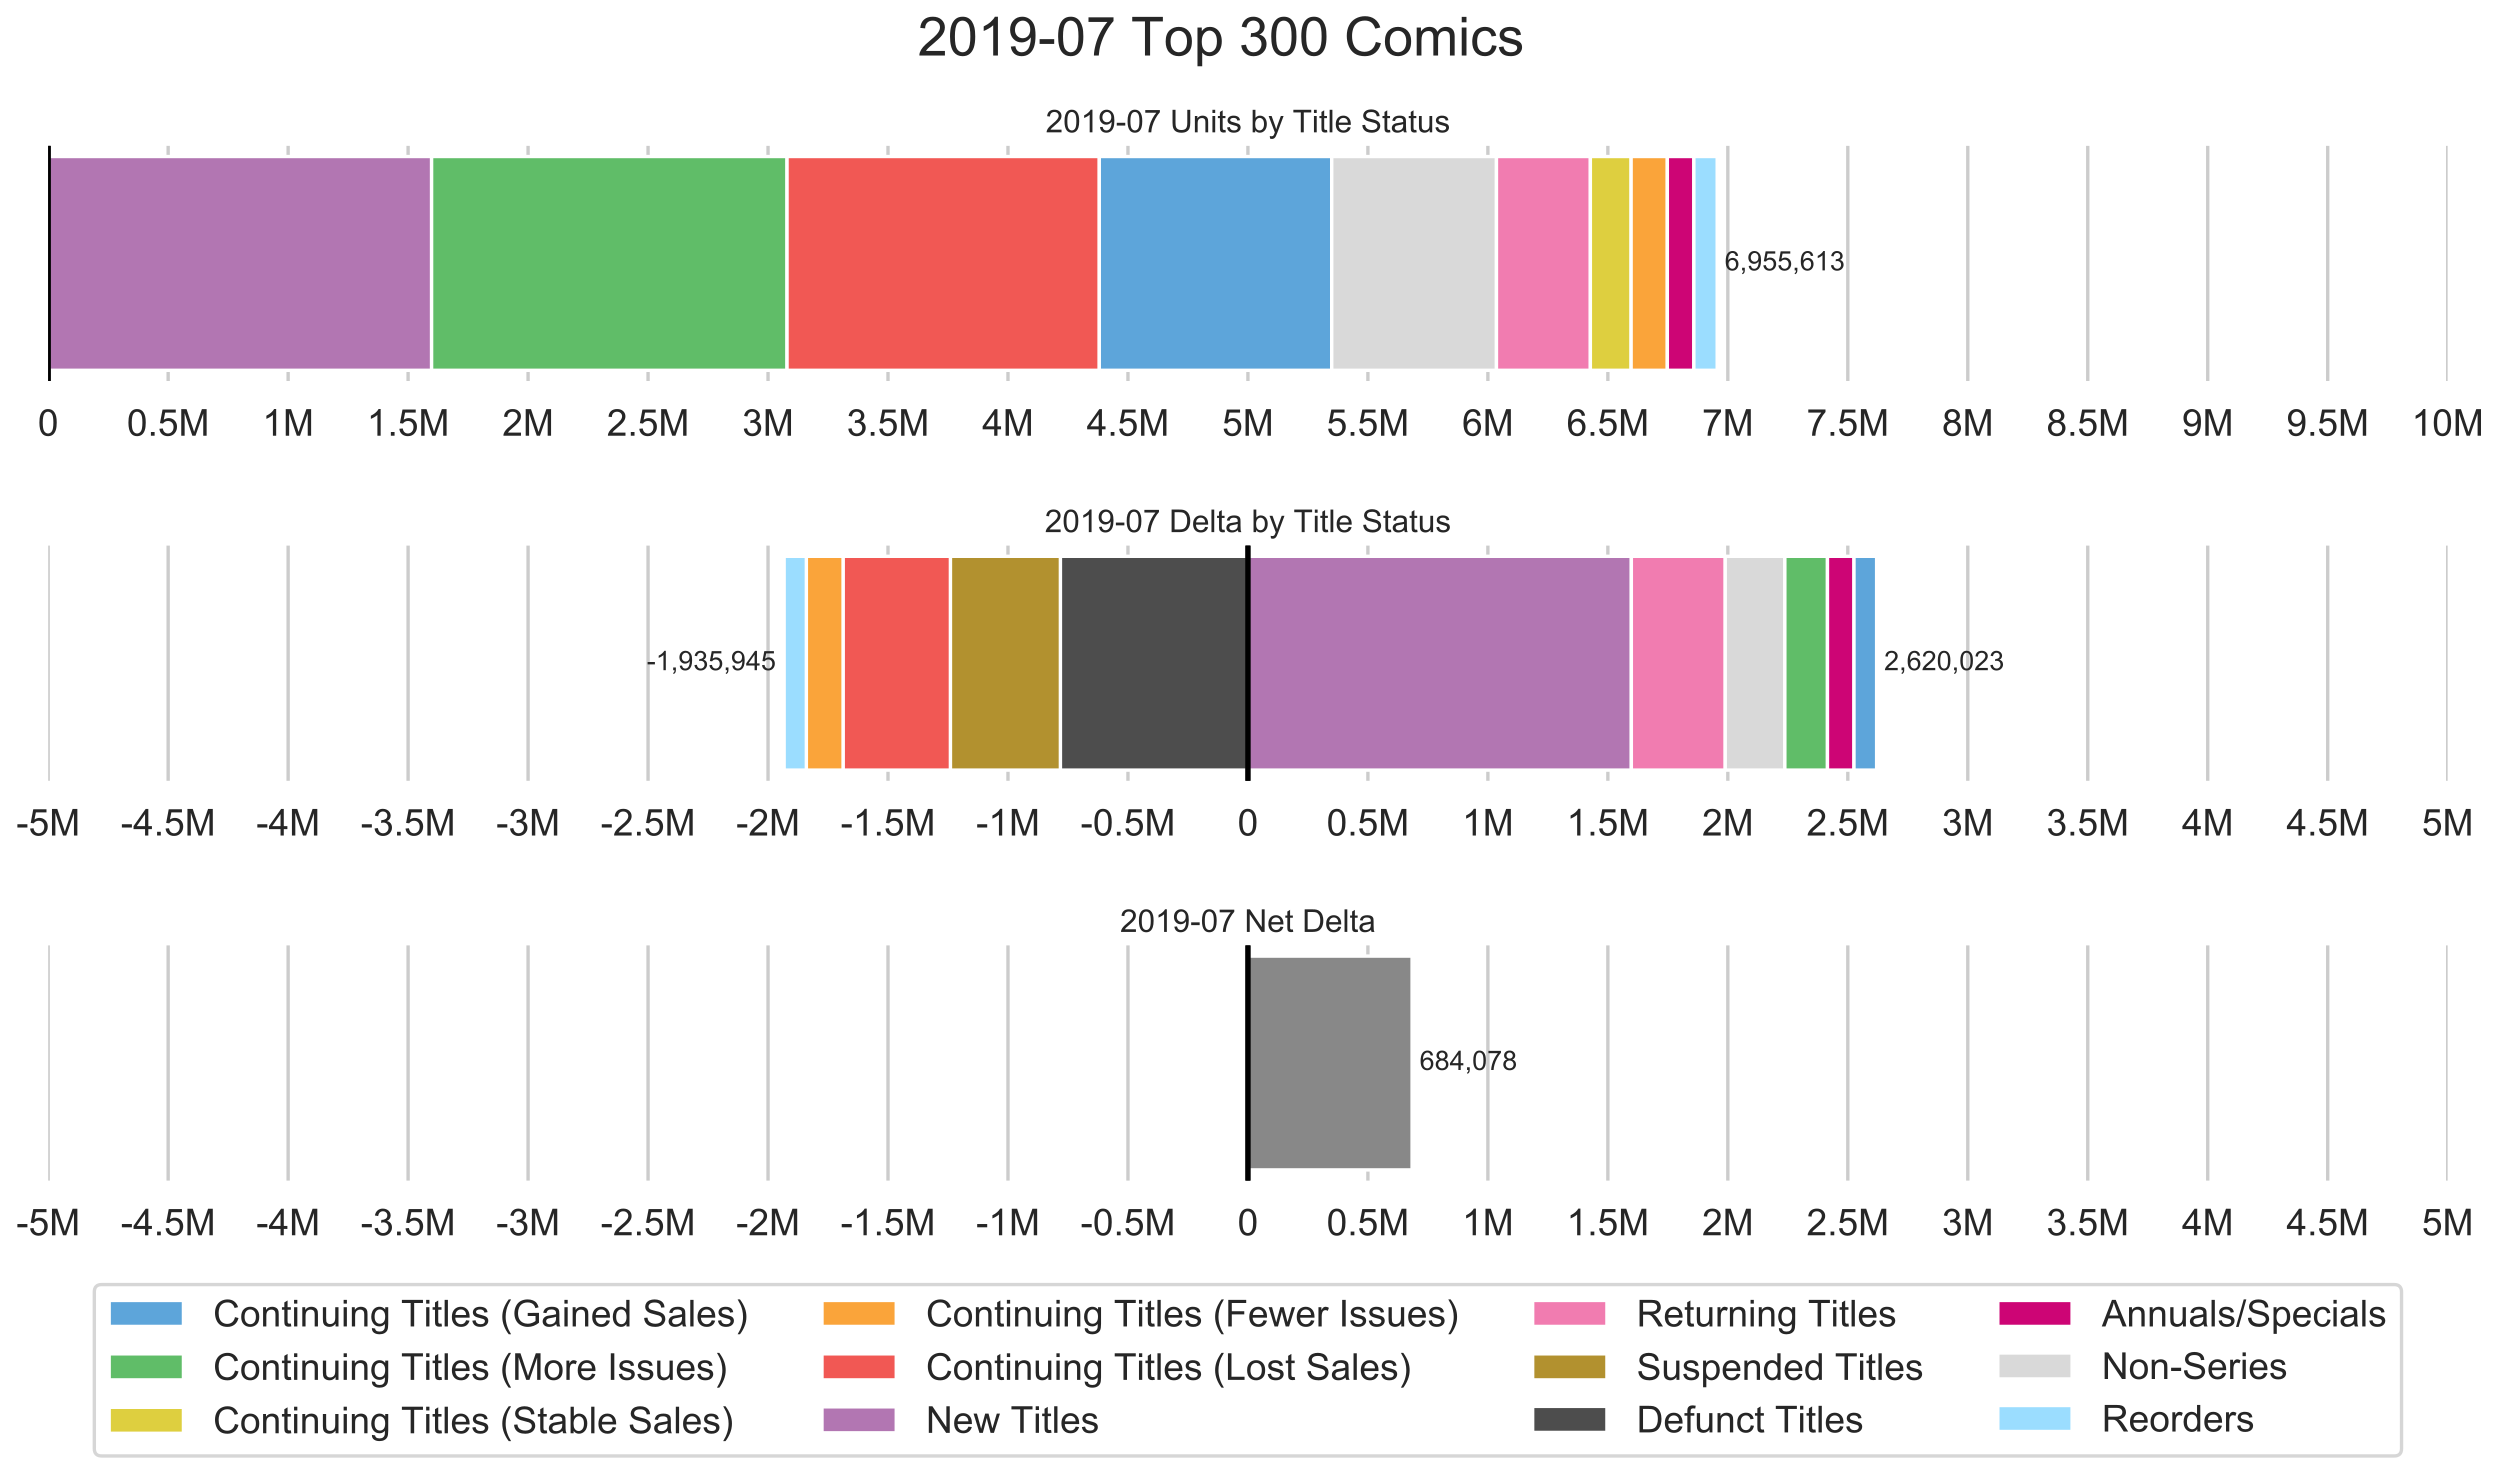 <?xml version="1.0" encoding="utf-8" standalone="no"?>
<!DOCTYPE svg PUBLIC "-//W3C//DTD SVG 1.1//EN"
  "http://www.w3.org/Graphics/SVG/1.1/DTD/svg11.dtd">
<!-- Created with matplotlib (https://matplotlib.org/) -->
<svg height="654.097pt" version="1.1" viewBox="0 0 1110.774 654.097" width="1110.774pt" xmlns="http://www.w3.org/2000/svg" xmlns:xlink="http://www.w3.org/1999/xlink">
 <defs>
  <style type="text/css">
*{stroke-linecap:butt;stroke-linejoin:round;}
  </style>
 </defs>
 <g id="figure_1">
  <g id="patch_1">
   <path d="M 0 654.097 
L 1110.774 654.097 
L 1110.774 0 
L 0 0 
z
" style="fill:#ffffff;"/>
  </g>
  <g id="axes_1">
   <g id="patch_2">
    <path d="M 21.407 169.286 
L 1087.527 169.286 
L 1087.527 64.8 
L 21.407 64.8 
z
" style="fill:#ffffff;"/>
   </g>
   <g id="matplotlib.axis_1">
    <g id="xtick_1">
     <g id="line2d_1">
      <path clip-path="url(#p9db603eed8)" d="M 21.407 169.286 
L 21.407 64.8 
" style="fill:none;stroke:#cccccc;stroke-linecap:round;stroke-width:1.5;"/>
     </g>
     <g id="text_1">
      <!-- 0 -->
      <defs>
       <path d="M 4.156 35.297 
Q 4.156 48 6.766 55.734 
Q 9.375 63.484 14.516 67.672 
Q 19.672 71.875 27.484 71.875 
Q 33.25 71.875 37.594 69.547 
Q 41.938 67.234 44.766 62.859 
Q 47.609 58.5 49.219 52.219 
Q 50.828 45.953 50.828 35.297 
Q 50.828 22.703 48.234 14.969 
Q 45.656 7.234 40.5 3 
Q 35.359 -1.219 27.484 -1.219 
Q 17.141 -1.219 11.234 6.203 
Q 4.156 15.141 4.156 35.297 
z
M 13.188 35.297 
Q 13.188 17.672 17.312 11.828 
Q 21.438 6 27.484 6 
Q 33.547 6 37.672 11.859 
Q 41.797 17.719 41.797 35.297 
Q 41.797 52.984 37.672 58.781 
Q 33.547 64.594 27.391 64.594 
Q 21.344 64.594 17.719 59.469 
Q 13.188 52.938 13.188 35.297 
z
" id="ArialMT-48"/>
      </defs>
      <g style="fill:#262626;" transform="translate(16.819 193.596)scale(0.165 -0.165)">
       <use xlink:href="#ArialMT-48"/>
      </g>
     </g>
    </g>
    <g id="xtick_2">
     <g id="line2d_2">
      <path clip-path="url(#p9db603eed8)" d="M 74.713 169.286 
L 74.713 64.8 
" style="fill:none;stroke:#cccccc;stroke-linecap:round;stroke-width:1.5;"/>
     </g>
     <g id="text_2">
      <!-- 0.5M -->
      <defs>
       <path d="M 9.078 0 
L 9.078 10.016 
L 19.094 10.016 
L 19.094 0 
z
" id="ArialMT-46"/>
       <path d="M 4.156 18.75 
L 13.375 19.531 
Q 14.406 12.797 18.141 9.391 
Q 21.875 6 27.156 6 
Q 33.5 6 37.891 10.781 
Q 42.281 15.578 42.281 23.484 
Q 42.281 31 38.062 35.344 
Q 33.844 39.703 27 39.703 
Q 22.75 39.703 19.328 37.766 
Q 15.922 35.844 13.969 32.766 
L 5.719 33.844 
L 12.641 70.609 
L 48.25 70.609 
L 48.25 62.203 
L 19.672 62.203 
L 15.828 42.969 
Q 22.266 47.469 29.344 47.469 
Q 38.719 47.469 45.156 40.969 
Q 51.609 34.469 51.609 24.266 
Q 51.609 14.547 45.953 7.469 
Q 39.062 -1.219 27.156 -1.219 
Q 17.391 -1.219 11.203 4.25 
Q 5.031 9.719 4.156 18.75 
z
" id="ArialMT-53"/>
       <path d="M 7.422 0 
L 7.422 71.578 
L 21.688 71.578 
L 38.625 20.906 
Q 40.969 13.812 42.047 10.297 
Q 43.266 14.203 45.844 21.781 
L 62.984 71.578 
L 75.734 71.578 
L 75.734 0 
L 66.609 0 
L 66.609 59.906 
L 45.797 0 
L 37.25 0 
L 16.547 60.938 
L 16.547 0 
z
" id="ArialMT-77"/>
      </defs>
      <g style="fill:#262626;" transform="translate(56.373 193.596)scale(0.165 -0.165)">
       <use xlink:href="#ArialMT-48"/>
       <use x="55.615" xlink:href="#ArialMT-46"/>
       <use x="83.398" xlink:href="#ArialMT-53"/>
       <use x="139.014" xlink:href="#ArialMT-77"/>
      </g>
     </g>
    </g>
    <g id="xtick_3">
     <g id="line2d_3">
      <path clip-path="url(#p9db603eed8)" d="M 128.019 169.286 
L 128.019 64.8 
" style="fill:none;stroke:#cccccc;stroke-linecap:round;stroke-width:1.5;"/>
     </g>
     <g id="text_3">
      <!-- 1M -->
      <defs>
       <path d="M 37.25 0 
L 28.469 0 
L 28.469 56 
Q 25.297 52.984 20.141 49.953 
Q 14.984 46.922 10.891 45.406 
L 10.891 53.906 
Q 18.266 57.375 23.781 62.297 
Q 29.297 67.234 31.594 71.875 
L 37.25 71.875 
z
" id="ArialMT-49"/>
      </defs>
      <g style="fill:#262626;" transform="translate(116.559 193.596)scale(0.165 -0.165)">
       <use xlink:href="#ArialMT-49"/>
       <use x="55.615" xlink:href="#ArialMT-77"/>
      </g>
     </g>
    </g>
    <g id="xtick_4">
     <g id="line2d_4">
      <path clip-path="url(#p9db603eed8)" d="M 181.325 169.286 
L 181.325 64.8 
" style="fill:none;stroke:#cccccc;stroke-linecap:round;stroke-width:1.5;"/>
     </g>
     <g id="text_4">
      <!-- 1.5M -->
      <g style="fill:#262626;" transform="translate(162.985 193.596)scale(0.165 -0.165)">
       <use xlink:href="#ArialMT-49"/>
       <use x="55.615" xlink:href="#ArialMT-46"/>
       <use x="83.398" xlink:href="#ArialMT-53"/>
       <use x="139.014" xlink:href="#ArialMT-77"/>
      </g>
     </g>
    </g>
    <g id="xtick_5">
     <g id="line2d_5">
      <path clip-path="url(#p9db603eed8)" d="M 234.631 169.286 
L 234.631 64.8 
" style="fill:none;stroke:#cccccc;stroke-linecap:round;stroke-width:1.5;"/>
     </g>
     <g id="text_5">
      <!-- 2M -->
      <defs>
       <path d="M 50.344 8.453 
L 50.344 0 
L 3.031 0 
Q 2.938 3.172 4.047 6.109 
Q 5.859 10.938 9.828 15.625 
Q 13.812 20.312 21.344 26.469 
Q 33.016 36.031 37.109 41.625 
Q 41.219 47.219 41.219 52.203 
Q 41.219 57.422 37.469 61 
Q 33.734 64.594 27.734 64.594 
Q 21.391 64.594 17.578 60.781 
Q 13.766 56.984 13.719 50.25 
L 4.688 51.172 
Q 5.609 61.281 11.656 66.578 
Q 17.719 71.875 27.938 71.875 
Q 38.234 71.875 44.234 66.156 
Q 50.25 60.453 50.25 52 
Q 50.25 47.703 48.484 43.547 
Q 46.734 39.406 42.656 34.812 
Q 38.578 30.219 29.109 22.219 
Q 21.188 15.578 18.938 13.203 
Q 16.703 10.844 15.234 8.453 
z
" id="ArialMT-50"/>
      </defs>
      <g style="fill:#262626;" transform="translate(223.171 193.596)scale(0.165 -0.165)">
       <use xlink:href="#ArialMT-50"/>
       <use x="55.615" xlink:href="#ArialMT-77"/>
      </g>
     </g>
    </g>
    <g id="xtick_6">
     <g id="line2d_6">
      <path clip-path="url(#p9db603eed8)" d="M 287.937 169.286 
L 287.937 64.8 
" style="fill:none;stroke:#cccccc;stroke-linecap:round;stroke-width:1.5;"/>
     </g>
     <g id="text_6">
      <!-- 2.5M -->
      <g style="fill:#262626;" transform="translate(269.597 193.596)scale(0.165 -0.165)">
       <use xlink:href="#ArialMT-50"/>
       <use x="55.615" xlink:href="#ArialMT-46"/>
       <use x="83.398" xlink:href="#ArialMT-53"/>
       <use x="139.014" xlink:href="#ArialMT-77"/>
      </g>
     </g>
    </g>
    <g id="xtick_7">
     <g id="line2d_7">
      <path clip-path="url(#p9db603eed8)" d="M 341.243 169.286 
L 341.243 64.8 
" style="fill:none;stroke:#cccccc;stroke-linecap:round;stroke-width:1.5;"/>
     </g>
     <g id="text_7">
      <!-- 3M -->
      <defs>
       <path d="M 4.203 18.891 
L 12.984 20.062 
Q 14.5 12.594 18.141 9.297 
Q 21.781 6 27 6 
Q 33.203 6 37.469 10.297 
Q 41.75 14.594 41.75 20.953 
Q 41.75 27 37.797 30.922 
Q 33.844 34.859 27.734 34.859 
Q 25.25 34.859 21.531 33.891 
L 22.516 41.609 
Q 23.391 41.5 23.922 41.5 
Q 29.547 41.5 34.031 44.422 
Q 38.531 47.359 38.531 53.469 
Q 38.531 58.297 35.25 61.469 
Q 31.984 64.656 26.812 64.656 
Q 21.688 64.656 18.266 61.422 
Q 14.844 58.203 13.875 51.766 
L 5.078 53.328 
Q 6.688 62.156 12.391 67.016 
Q 18.109 71.875 26.609 71.875 
Q 32.469 71.875 37.391 69.359 
Q 42.328 66.844 44.938 62.5 
Q 47.562 58.156 47.562 53.266 
Q 47.562 48.641 45.062 44.828 
Q 42.578 41.016 37.703 38.766 
Q 44.047 37.312 47.562 32.688 
Q 51.078 28.078 51.078 21.141 
Q 51.078 11.766 44.234 5.25 
Q 37.406 -1.266 26.953 -1.266 
Q 17.531 -1.266 11.297 4.344 
Q 5.078 9.969 4.203 18.891 
z
" id="ArialMT-51"/>
      </defs>
      <g style="fill:#262626;" transform="translate(329.783 193.596)scale(0.165 -0.165)">
       <use xlink:href="#ArialMT-51"/>
       <use x="55.615" xlink:href="#ArialMT-77"/>
      </g>
     </g>
    </g>
    <g id="xtick_8">
     <g id="line2d_8">
      <path clip-path="url(#p9db603eed8)" d="M 394.549 169.286 
L 394.549 64.8 
" style="fill:none;stroke:#cccccc;stroke-linecap:round;stroke-width:1.5;"/>
     </g>
     <g id="text_8">
      <!-- 3.5M -->
      <g style="fill:#262626;" transform="translate(376.209 193.596)scale(0.165 -0.165)">
       <use xlink:href="#ArialMT-51"/>
       <use x="55.615" xlink:href="#ArialMT-46"/>
       <use x="83.398" xlink:href="#ArialMT-53"/>
       <use x="139.014" xlink:href="#ArialMT-77"/>
      </g>
     </g>
    </g>
    <g id="xtick_9">
     <g id="line2d_9">
      <path clip-path="url(#p9db603eed8)" d="M 447.855 169.286 
L 447.855 64.8 
" style="fill:none;stroke:#cccccc;stroke-linecap:round;stroke-width:1.5;"/>
     </g>
     <g id="text_9">
      <!-- 4M -->
      <defs>
       <path d="M 32.328 0 
L 32.328 17.141 
L 1.266 17.141 
L 1.266 25.203 
L 33.938 71.578 
L 41.109 71.578 
L 41.109 25.203 
L 50.781 25.203 
L 50.781 17.141 
L 41.109 17.141 
L 41.109 0 
z
M 32.328 25.203 
L 32.328 57.469 
L 9.906 25.203 
z
" id="ArialMT-52"/>
      </defs>
      <g style="fill:#262626;" transform="translate(436.395 193.596)scale(0.165 -0.165)">
       <use xlink:href="#ArialMT-52"/>
       <use x="55.615" xlink:href="#ArialMT-77"/>
      </g>
     </g>
    </g>
    <g id="xtick_10">
     <g id="line2d_10">
      <path clip-path="url(#p9db603eed8)" d="M 501.161 169.286 
L 501.161 64.8 
" style="fill:none;stroke:#cccccc;stroke-linecap:round;stroke-width:1.5;"/>
     </g>
     <g id="text_10">
      <!-- 4.5M -->
      <g style="fill:#262626;" transform="translate(482.821 193.596)scale(0.165 -0.165)">
       <use xlink:href="#ArialMT-52"/>
       <use x="55.615" xlink:href="#ArialMT-46"/>
       <use x="83.398" xlink:href="#ArialMT-53"/>
       <use x="139.014" xlink:href="#ArialMT-77"/>
      </g>
     </g>
    </g>
    <g id="xtick_11">
     <g id="line2d_11">
      <path clip-path="url(#p9db603eed8)" d="M 554.467 169.286 
L 554.467 64.8 
" style="fill:none;stroke:#cccccc;stroke-linecap:round;stroke-width:1.5;"/>
     </g>
     <g id="text_11">
      <!-- 5M -->
      <g style="fill:#262626;" transform="translate(543.007 193.596)scale(0.165 -0.165)">
       <use xlink:href="#ArialMT-53"/>
       <use x="55.615" xlink:href="#ArialMT-77"/>
      </g>
     </g>
    </g>
    <g id="xtick_12">
     <g id="line2d_12">
      <path clip-path="url(#p9db603eed8)" d="M 607.773 169.286 
L 607.773 64.8 
" style="fill:none;stroke:#cccccc;stroke-linecap:round;stroke-width:1.5;"/>
     </g>
     <g id="text_12">
      <!-- 5.5M -->
      <g style="fill:#262626;" transform="translate(589.433 193.596)scale(0.165 -0.165)">
       <use xlink:href="#ArialMT-53"/>
       <use x="55.615" xlink:href="#ArialMT-46"/>
       <use x="83.398" xlink:href="#ArialMT-53"/>
       <use x="139.014" xlink:href="#ArialMT-77"/>
      </g>
     </g>
    </g>
    <g id="xtick_13">
     <g id="line2d_13">
      <path clip-path="url(#p9db603eed8)" d="M 661.079 169.286 
L 661.079 64.8 
" style="fill:none;stroke:#cccccc;stroke-linecap:round;stroke-width:1.5;"/>
     </g>
     <g id="text_13">
      <!-- 6M -->
      <defs>
       <path d="M 49.75 54.047 
L 41.016 53.375 
Q 39.844 58.547 37.703 60.891 
Q 34.125 64.656 28.906 64.656 
Q 24.703 64.656 21.531 62.312 
Q 17.391 59.281 14.984 53.469 
Q 12.594 47.656 12.5 36.922 
Q 15.672 41.75 20.266 44.094 
Q 24.859 46.438 29.891 46.438 
Q 38.672 46.438 44.844 39.969 
Q 51.031 33.5 51.031 23.25 
Q 51.031 16.5 48.125 10.719 
Q 45.219 4.938 40.141 1.859 
Q 35.062 -1.219 28.609 -1.219 
Q 17.625 -1.219 10.688 6.859 
Q 3.766 14.938 3.766 33.5 
Q 3.766 54.25 11.422 63.672 
Q 18.109 71.875 29.438 71.875 
Q 37.891 71.875 43.281 67.141 
Q 48.688 62.406 49.75 54.047 
z
M 13.875 23.188 
Q 13.875 18.656 15.797 14.5 
Q 17.719 10.359 21.188 8.172 
Q 24.656 6 28.469 6 
Q 34.031 6 38.031 10.484 
Q 42.047 14.984 42.047 22.703 
Q 42.047 30.125 38.078 34.391 
Q 34.125 38.672 28.125 38.672 
Q 22.172 38.672 18.016 34.391 
Q 13.875 30.125 13.875 23.188 
z
" id="ArialMT-54"/>
      </defs>
      <g style="fill:#262626;" transform="translate(649.619 193.596)scale(0.165 -0.165)">
       <use xlink:href="#ArialMT-54"/>
       <use x="55.615" xlink:href="#ArialMT-77"/>
      </g>
     </g>
    </g>
    <g id="xtick_14">
     <g id="line2d_14">
      <path clip-path="url(#p9db603eed8)" d="M 714.385 169.286 
L 714.385 64.8 
" style="fill:none;stroke:#cccccc;stroke-linecap:round;stroke-width:1.5;"/>
     </g>
     <g id="text_14">
      <!-- 6.5M -->
      <g style="fill:#262626;" transform="translate(696.045 193.596)scale(0.165 -0.165)">
       <use xlink:href="#ArialMT-54"/>
       <use x="55.615" xlink:href="#ArialMT-46"/>
       <use x="83.398" xlink:href="#ArialMT-53"/>
       <use x="139.014" xlink:href="#ArialMT-77"/>
      </g>
     </g>
    </g>
    <g id="xtick_15">
     <g id="line2d_15">
      <path clip-path="url(#p9db603eed8)" d="M 767.691 169.286 
L 767.691 64.8 
" style="fill:none;stroke:#cccccc;stroke-linecap:round;stroke-width:1.5;"/>
     </g>
     <g id="text_15">
      <!-- 7M -->
      <defs>
       <path d="M 4.734 62.203 
L 4.734 70.656 
L 51.078 70.656 
L 51.078 63.812 
Q 44.234 56.547 37.516 44.484 
Q 30.812 32.422 27.156 19.672 
Q 24.516 10.688 23.781 0 
L 14.75 0 
Q 14.891 8.453 18.062 20.406 
Q 21.234 32.375 27.172 43.484 
Q 33.109 54.594 39.797 62.203 
z
" id="ArialMT-55"/>
      </defs>
      <g style="fill:#262626;" transform="translate(756.231 193.596)scale(0.165 -0.165)">
       <use xlink:href="#ArialMT-55"/>
       <use x="55.615" xlink:href="#ArialMT-77"/>
      </g>
     </g>
    </g>
    <g id="xtick_16">
     <g id="line2d_16">
      <path clip-path="url(#p9db603eed8)" d="M 820.997 169.286 
L 820.997 64.8 
" style="fill:none;stroke:#cccccc;stroke-linecap:round;stroke-width:1.5;"/>
     </g>
     <g id="text_16">
      <!-- 7.5M -->
      <g style="fill:#262626;" transform="translate(802.657 193.596)scale(0.165 -0.165)">
       <use xlink:href="#ArialMT-55"/>
       <use x="55.615" xlink:href="#ArialMT-46"/>
       <use x="83.398" xlink:href="#ArialMT-53"/>
       <use x="139.014" xlink:href="#ArialMT-77"/>
      </g>
     </g>
    </g>
    <g id="xtick_17">
     <g id="line2d_17">
      <path clip-path="url(#p9db603eed8)" d="M 874.303 169.286 
L 874.303 64.8 
" style="fill:none;stroke:#cccccc;stroke-linecap:round;stroke-width:1.5;"/>
     </g>
     <g id="text_17">
      <!-- 8M -->
      <defs>
       <path d="M 17.672 38.812 
Q 12.203 40.828 9.562 44.531 
Q 6.938 48.25 6.938 53.422 
Q 6.938 61.234 12.547 66.547 
Q 18.172 71.875 27.484 71.875 
Q 36.859 71.875 42.578 66.422 
Q 48.297 60.984 48.297 53.172 
Q 48.297 48.188 45.672 44.5 
Q 43.062 40.828 37.75 38.812 
Q 44.344 36.672 47.781 31.875 
Q 51.219 27.094 51.219 20.453 
Q 51.219 11.281 44.719 5.031 
Q 38.234 -1.219 27.641 -1.219 
Q 17.047 -1.219 10.547 5.047 
Q 4.047 11.328 4.047 20.703 
Q 4.047 27.688 7.594 32.391 
Q 11.141 37.109 17.672 38.812 
z
M 15.922 53.719 
Q 15.922 48.641 19.188 45.406 
Q 22.469 42.188 27.688 42.188 
Q 32.766 42.188 36.016 45.375 
Q 39.266 48.578 39.266 53.219 
Q 39.266 58.062 35.906 61.359 
Q 32.562 64.656 27.594 64.656 
Q 22.562 64.656 19.234 61.422 
Q 15.922 58.203 15.922 53.719 
z
M 13.094 20.656 
Q 13.094 16.891 14.875 13.375 
Q 16.656 9.859 20.172 7.922 
Q 23.688 6 27.734 6 
Q 34.031 6 38.125 10.047 
Q 42.234 14.109 42.234 20.359 
Q 42.234 26.703 38.016 30.859 
Q 33.797 35.016 27.438 35.016 
Q 21.234 35.016 17.156 30.906 
Q 13.094 26.812 13.094 20.656 
z
" id="ArialMT-56"/>
      </defs>
      <g style="fill:#262626;" transform="translate(862.843 193.596)scale(0.165 -0.165)">
       <use xlink:href="#ArialMT-56"/>
       <use x="55.615" xlink:href="#ArialMT-77"/>
      </g>
     </g>
    </g>
    <g id="xtick_18">
     <g id="line2d_18">
      <path clip-path="url(#p9db603eed8)" d="M 927.609 169.286 
L 927.609 64.8 
" style="fill:none;stroke:#cccccc;stroke-linecap:round;stroke-width:1.5;"/>
     </g>
     <g id="text_18">
      <!-- 8.5M -->
      <g style="fill:#262626;" transform="translate(909.269 193.596)scale(0.165 -0.165)">
       <use xlink:href="#ArialMT-56"/>
       <use x="55.615" xlink:href="#ArialMT-46"/>
       <use x="83.398" xlink:href="#ArialMT-53"/>
       <use x="139.014" xlink:href="#ArialMT-77"/>
      </g>
     </g>
    </g>
    <g id="xtick_19">
     <g id="line2d_19">
      <path clip-path="url(#p9db603eed8)" d="M 980.915 169.286 
L 980.915 64.8 
" style="fill:none;stroke:#cccccc;stroke-linecap:round;stroke-width:1.5;"/>
     </g>
     <g id="text_19">
      <!-- 9M -->
      <defs>
       <path d="M 5.469 16.547 
L 13.922 17.328 
Q 14.984 11.375 18.016 8.688 
Q 21.047 6 25.781 6 
Q 29.828 6 32.875 7.859 
Q 35.938 9.719 37.891 12.812 
Q 39.844 15.922 41.156 21.188 
Q 42.484 26.469 42.484 31.938 
Q 42.484 32.516 42.438 33.688 
Q 39.797 29.5 35.234 26.875 
Q 30.672 24.266 25.344 24.266 
Q 16.453 24.266 10.297 30.703 
Q 4.156 37.156 4.156 47.703 
Q 4.156 58.594 10.578 65.234 
Q 17 71.875 26.656 71.875 
Q 33.641 71.875 39.422 68.109 
Q 45.219 64.359 48.219 57.391 
Q 51.219 50.438 51.219 37.25 
Q 51.219 23.531 48.234 15.406 
Q 45.266 7.281 39.375 3.031 
Q 33.5 -1.219 25.594 -1.219 
Q 17.188 -1.219 11.859 3.438 
Q 6.547 8.109 5.469 16.547 
z
M 41.453 48.141 
Q 41.453 55.719 37.422 60.156 
Q 33.406 64.594 27.734 64.594 
Q 21.875 64.594 17.531 59.812 
Q 13.188 55.031 13.188 47.406 
Q 13.188 40.578 17.312 36.297 
Q 21.438 32.031 27.484 32.031 
Q 33.594 32.031 37.516 36.297 
Q 41.453 40.578 41.453 48.141 
z
" id="ArialMT-57"/>
      </defs>
      <g style="fill:#262626;" transform="translate(969.455 193.596)scale(0.165 -0.165)">
       <use xlink:href="#ArialMT-57"/>
       <use x="55.615" xlink:href="#ArialMT-77"/>
      </g>
     </g>
    </g>
    <g id="xtick_20">
     <g id="line2d_20">
      <path clip-path="url(#p9db603eed8)" d="M 1034.221 169.286 
L 1034.221 64.8 
" style="fill:none;stroke:#cccccc;stroke-linecap:round;stroke-width:1.5;"/>
     </g>
     <g id="text_20">
      <!-- 9.5M -->
      <g style="fill:#262626;" transform="translate(1015.881 193.596)scale(0.165 -0.165)">
       <use xlink:href="#ArialMT-57"/>
       <use x="55.615" xlink:href="#ArialMT-46"/>
       <use x="83.398" xlink:href="#ArialMT-53"/>
       <use x="139.014" xlink:href="#ArialMT-77"/>
      </g>
     </g>
    </g>
    <g id="xtick_21">
     <g id="line2d_21">
      <path clip-path="url(#p9db603eed8)" d="M 1087.527 169.286 
L 1087.527 64.8 
" style="fill:none;stroke:#cccccc;stroke-linecap:round;stroke-width:1.5;"/>
     </g>
     <g id="text_21">
      <!-- 10M -->
      <g style="fill:#262626;" transform="translate(1071.479 193.596)scale(0.165 -0.165)">
       <use xlink:href="#ArialMT-49"/>
       <use x="55.615" xlink:href="#ArialMT-48"/>
       <use x="111.23" xlink:href="#ArialMT-77"/>
      </g>
     </g>
    </g>
   </g>
   <g id="patch_3">
    <path clip-path="url(#p9db603eed8)" d="M 21.407 164.536 
L 191.764 164.536 
L 191.764 69.549 
L 21.407 69.549 
z
" style="fill:#b276b2;stroke:#ffffff;stroke-linejoin:miter;stroke-width:1.5;"/>
   </g>
   <g id="patch_4">
    <path clip-path="url(#p9db603eed8)" d="M 191.764 164.536 
L 349.695 164.536 
L 349.695 69.549 
L 191.764 69.549 
z
" style="fill:#60bd68;stroke:#ffffff;stroke-linejoin:miter;stroke-width:1.5;"/>
   </g>
   <g id="patch_5">
    <path clip-path="url(#p9db603eed8)" d="M 349.695 164.536 
L 488.431 164.536 
L 488.431 69.549 
L 349.695 69.549 
z
" style="fill:#f15854;stroke:#ffffff;stroke-linejoin:miter;stroke-width:1.5;"/>
   </g>
   <g id="patch_6">
    <path clip-path="url(#p9db603eed8)" d="M 488.431 164.536 
L 591.697 164.536 
L 591.697 69.549 
L 488.431 69.549 
z
" style="fill:#5da5da;stroke:#ffffff;stroke-linejoin:miter;stroke-width:1.5;"/>
   </g>
   <g id="patch_7">
    <path clip-path="url(#p9db603eed8)" d="M 591.697 164.536 
L 664.895 164.536 
L 664.895 69.549 
L 591.697 69.549 
z
" style="fill:#d9d9d9;stroke:#ffffff;stroke-linejoin:miter;stroke-width:1.5;"/>
   </g>
   <g id="patch_8">
    <path clip-path="url(#p9db603eed8)" d="M 664.895 164.536 
L 706.617 164.536 
L 706.617 69.549 
L 664.895 69.549 
z
" style="fill:#f17cb0;stroke:#ffffff;stroke-linejoin:miter;stroke-width:1.5;"/>
   </g>
   <g id="patch_9">
    <path clip-path="url(#p9db603eed8)" d="M 706.617 164.536 
L 724.731 164.536 
L 724.731 69.549 
L 706.617 69.549 
z
" style="fill:#decf3f;stroke:#ffffff;stroke-linejoin:miter;stroke-width:1.5;"/>
   </g>
   <g id="patch_10">
    <path clip-path="url(#p9db603eed8)" d="M 724.731 164.536 
L 740.814 164.536 
L 740.814 69.549 
L 724.731 69.549 
z
" style="fill:#faa43a;stroke:#ffffff;stroke-linejoin:miter;stroke-width:1.5;"/>
   </g>
   <g id="patch_11">
    <path clip-path="url(#p9db603eed8)" d="M 740.814 164.536 
L 752.599 164.536 
L 752.599 69.549 
L 740.814 69.549 
z
" style="fill:#cd0575;stroke:#ffffff;stroke-linejoin:miter;stroke-width:1.5;"/>
   </g>
   <g id="patch_12">
    <path clip-path="url(#p9db603eed8)" d="M 752.599 164.536 
L 762.959 164.536 
L 762.959 69.549 
L 752.599 69.549 
z
" style="fill:#9bddff;stroke:#ffffff;stroke-linejoin:miter;stroke-width:1.5;"/>
   </g>
   <g id="line2d_22">
    <path clip-path="url(#p9db603eed8)" d="M 21.407 169.286 
L 21.407 64.8 
" style="fill:none;stroke:#1a1a1a;stroke-linecap:round;stroke-width:2.25;"/>
   </g>
   <g id="line2d_23">
    <path clip-path="url(#p9db603eed8)" d="M 21.407 169.286 
L 21.407 64.8 
" style="fill:none;stroke:#000000;stroke-linecap:round;stroke-width:2.25;"/>
   </g>
   <g id="text_22">
    <!--  6,955,613  -->
    <defs>
     <path id="ArialMT-32"/>
     <path d="M 8.891 0 
L 8.891 10.016 
L 18.891 10.016 
L 18.891 0 
Q 18.891 -5.516 16.938 -8.906 
Q 14.984 -12.312 10.75 -14.156 
L 8.297 -10.406 
Q 11.078 -9.188 12.391 -6.812 
Q 13.719 -4.438 13.875 0 
z
" id="ArialMT-44"/>
    </defs>
    <g style="fill:#262626;" transform="translate(762.959 120.145)scale(0.12 -0.12)">
     <use xlink:href="#ArialMT-32"/>
     <use x="27.783" xlink:href="#ArialMT-54"/>
     <use x="83.398" xlink:href="#ArialMT-44"/>
     <use x="111.182" xlink:href="#ArialMT-57"/>
     <use x="166.797" xlink:href="#ArialMT-53"/>
     <use x="222.412" xlink:href="#ArialMT-53"/>
     <use x="278.027" xlink:href="#ArialMT-44"/>
     <use x="305.811" xlink:href="#ArialMT-54"/>
     <use x="361.426" xlink:href="#ArialMT-49"/>
     <use x="417.041" xlink:href="#ArialMT-51"/>
     <use x="472.656" xlink:href="#ArialMT-32"/>
    </g>
   </g>
   <g id="text_23">
    <!-- 2019-07 Units by Title Status -->
    <defs>
     <path d="M 3.172 21.484 
L 3.172 30.328 
L 30.172 30.328 
L 30.172 21.484 
z
" id="ArialMT-45"/>
     <path d="M 54.688 71.578 
L 64.156 71.578 
L 64.156 30.219 
Q 64.156 19.438 61.719 13.078 
Q 59.281 6.734 52.906 2.75 
Q 46.531 -1.219 36.188 -1.219 
Q 26.125 -1.219 19.719 2.25 
Q 13.328 5.719 10.594 12.281 
Q 7.859 18.844 7.859 30.219 
L 7.859 71.578 
L 17.328 71.578 
L 17.328 30.281 
Q 17.328 20.953 19.062 16.531 
Q 20.797 12.109 25.016 9.719 
Q 29.25 7.328 35.359 7.328 
Q 45.797 7.328 50.234 12.062 
Q 54.688 16.797 54.688 30.281 
z
" id="ArialMT-85"/>
     <path d="M 6.594 0 
L 6.594 51.859 
L 14.5 51.859 
L 14.5 44.484 
Q 20.219 53.031 31 53.031 
Q 35.688 53.031 39.625 51.344 
Q 43.562 49.656 45.516 46.922 
Q 47.469 44.188 48.25 40.438 
Q 48.734 37.984 48.734 31.891 
L 48.734 0 
L 39.938 0 
L 39.938 31.547 
Q 39.938 36.922 38.906 39.578 
Q 37.891 42.234 35.281 43.812 
Q 32.672 45.406 29.156 45.406 
Q 23.531 45.406 19.453 41.844 
Q 15.375 38.281 15.375 28.328 
L 15.375 0 
z
" id="ArialMT-110"/>
     <path d="M 6.641 61.469 
L 6.641 71.578 
L 15.438 71.578 
L 15.438 61.469 
z
M 6.641 0 
L 6.641 51.859 
L 15.438 51.859 
L 15.438 0 
z
" id="ArialMT-105"/>
     <path d="M 25.781 7.859 
L 27.047 0.094 
Q 23.344 -0.688 20.406 -0.688 
Q 15.625 -0.688 12.984 0.828 
Q 10.359 2.344 9.281 4.812 
Q 8.203 7.281 8.203 15.188 
L 8.203 45.016 
L 1.766 45.016 
L 1.766 51.859 
L 8.203 51.859 
L 8.203 64.703 
L 16.938 69.969 
L 16.938 51.859 
L 25.781 51.859 
L 25.781 45.016 
L 16.938 45.016 
L 16.938 14.703 
Q 16.938 10.938 17.406 9.859 
Q 17.875 8.797 18.922 8.156 
Q 19.969 7.516 21.922 7.516 
Q 23.391 7.516 25.781 7.859 
z
" id="ArialMT-116"/>
     <path d="M 3.078 15.484 
L 11.766 16.844 
Q 12.5 11.625 15.844 8.844 
Q 19.188 6.062 25.203 6.062 
Q 31.25 6.062 34.172 8.516 
Q 37.109 10.984 37.109 14.312 
Q 37.109 17.281 34.516 19 
Q 32.719 20.172 25.531 21.969 
Q 15.875 24.422 12.141 26.203 
Q 8.406 27.984 6.469 31.125 
Q 4.547 34.281 4.547 38.094 
Q 4.547 41.547 6.125 44.5 
Q 7.719 47.469 10.453 49.422 
Q 12.5 50.922 16.031 51.969 
Q 19.578 53.031 23.641 53.031 
Q 29.734 53.031 34.344 51.266 
Q 38.969 49.516 41.156 46.5 
Q 43.359 43.5 44.188 38.484 
L 35.594 37.312 
Q 35.016 41.312 32.203 43.547 
Q 29.391 45.797 24.266 45.797 
Q 18.219 45.797 15.625 43.797 
Q 13.031 41.797 13.031 39.109 
Q 13.031 37.406 14.109 36.031 
Q 15.188 34.625 17.484 33.688 
Q 18.797 33.203 25.25 31.453 
Q 34.578 28.953 38.25 27.359 
Q 41.938 25.781 44.031 22.75 
Q 46.141 19.734 46.141 15.234 
Q 46.141 10.844 43.578 6.953 
Q 41.016 3.078 36.172 0.953 
Q 31.344 -1.172 25.25 -1.172 
Q 15.141 -1.172 9.844 3.031 
Q 4.547 7.234 3.078 15.484 
z
" id="ArialMT-115"/>
     <path d="M 14.703 0 
L 6.547 0 
L 6.547 71.578 
L 15.328 71.578 
L 15.328 46.047 
Q 20.906 53.031 29.547 53.031 
Q 34.328 53.031 38.594 51.094 
Q 42.875 49.172 45.625 45.672 
Q 48.391 42.188 49.953 37.25 
Q 51.516 32.328 51.516 26.703 
Q 51.516 13.375 44.922 6.094 
Q 38.328 -1.172 29.109 -1.172 
Q 19.922 -1.172 14.703 6.5 
z
M 14.594 26.312 
Q 14.594 17 17.141 12.844 
Q 21.297 6.062 28.375 6.062 
Q 34.125 6.062 38.328 11.062 
Q 42.531 16.062 42.531 25.984 
Q 42.531 36.141 38.5 40.969 
Q 34.469 45.797 28.766 45.797 
Q 23 45.797 18.797 40.797 
Q 14.594 35.797 14.594 26.312 
z
" id="ArialMT-98"/>
     <path d="M 6.203 -19.969 
L 5.219 -11.719 
Q 8.109 -12.5 10.25 -12.5 
Q 13.188 -12.5 14.938 -11.516 
Q 16.703 -10.547 17.828 -8.797 
Q 18.656 -7.469 20.516 -2.25 
Q 20.75 -1.516 21.297 -0.094 
L 1.609 51.859 
L 11.078 51.859 
L 21.875 21.828 
Q 23.969 16.109 25.641 9.812 
Q 27.156 15.875 29.25 21.625 
L 40.328 51.859 
L 49.125 51.859 
L 29.391 -0.875 
Q 26.219 -9.422 24.469 -12.641 
Q 22.125 -17 19.094 -19.016 
Q 16.062 -21.047 11.859 -21.047 
Q 9.328 -21.047 6.203 -19.969 
z
" id="ArialMT-121"/>
     <path d="M 25.922 0 
L 25.922 63.141 
L 2.344 63.141 
L 2.344 71.578 
L 59.078 71.578 
L 59.078 63.141 
L 35.406 63.141 
L 35.406 0 
z
" id="ArialMT-84"/>
     <path d="M 6.391 0 
L 6.391 71.578 
L 15.188 71.578 
L 15.188 0 
z
" id="ArialMT-108"/>
     <path d="M 42.094 16.703 
L 51.172 15.578 
Q 49.031 7.625 43.219 3.219 
Q 37.406 -1.172 28.375 -1.172 
Q 17 -1.172 10.328 5.828 
Q 3.656 12.844 3.656 25.484 
Q 3.656 38.578 10.391 45.797 
Q 17.141 53.031 27.875 53.031 
Q 38.281 53.031 44.875 45.953 
Q 51.469 38.875 51.469 26.031 
Q 51.469 25.25 51.422 23.688 
L 12.75 23.688 
Q 13.234 15.141 17.578 10.594 
Q 21.922 6.062 28.422 6.062 
Q 33.25 6.062 36.672 8.594 
Q 40.094 11.141 42.094 16.703 
z
M 13.234 30.906 
L 42.188 30.906 
Q 41.609 37.453 38.875 40.719 
Q 34.672 45.797 27.984 45.797 
Q 21.922 45.797 17.797 41.75 
Q 13.672 37.703 13.234 30.906 
z
" id="ArialMT-101"/>
     <path d="M 4.5 23 
L 13.422 23.781 
Q 14.062 18.406 16.375 14.969 
Q 18.703 11.531 23.578 9.406 
Q 28.469 7.281 34.578 7.281 
Q 39.984 7.281 44.141 8.891 
Q 48.297 10.5 50.312 13.297 
Q 52.344 16.109 52.344 19.438 
Q 52.344 22.797 50.391 25.312 
Q 48.438 27.828 43.953 29.547 
Q 41.062 30.672 31.203 33.031 
Q 21.344 35.406 17.391 37.5 
Q 12.25 40.188 9.734 44.156 
Q 7.234 48.141 7.234 53.078 
Q 7.234 58.5 10.297 63.203 
Q 13.375 67.922 19.281 70.359 
Q 25.203 72.797 32.422 72.797 
Q 40.375 72.797 46.453 70.234 
Q 52.547 67.672 55.812 62.688 
Q 59.078 57.719 59.328 51.422 
L 50.25 50.734 
Q 49.516 57.516 45.281 60.984 
Q 41.062 64.453 32.812 64.453 
Q 24.219 64.453 20.281 61.297 
Q 16.359 58.156 16.359 53.719 
Q 16.359 49.859 19.141 47.359 
Q 21.875 44.875 33.422 42.266 
Q 44.969 39.656 49.266 37.703 
Q 55.516 34.812 58.484 30.391 
Q 61.469 25.984 61.469 20.219 
Q 61.469 14.5 58.203 9.438 
Q 54.938 4.391 48.797 1.578 
Q 42.672 -1.219 35.016 -1.219 
Q 25.297 -1.219 18.719 1.609 
Q 12.156 4.438 8.422 10.125 
Q 4.688 15.828 4.5 23 
z
" id="ArialMT-83"/>
     <path d="M 40.438 6.391 
Q 35.547 2.25 31.031 0.531 
Q 26.516 -1.172 21.344 -1.172 
Q 12.797 -1.172 8.203 3 
Q 3.609 7.172 3.609 13.672 
Q 3.609 17.484 5.344 20.625 
Q 7.078 23.781 9.891 25.688 
Q 12.703 27.594 16.219 28.562 
Q 18.797 29.25 24.031 29.891 
Q 34.672 31.156 39.703 32.906 
Q 39.75 34.719 39.75 35.203 
Q 39.75 40.578 37.25 42.781 
Q 33.891 45.75 27.25 45.75 
Q 21.047 45.75 18.094 43.578 
Q 15.141 41.406 13.719 35.891 
L 5.125 37.062 
Q 6.297 42.578 8.984 45.969 
Q 11.672 49.359 16.75 51.188 
Q 21.828 53.031 28.516 53.031 
Q 35.156 53.031 39.297 51.469 
Q 43.453 49.906 45.406 47.531 
Q 47.359 45.172 48.141 41.547 
Q 48.578 39.312 48.578 33.453 
L 48.578 21.734 
Q 48.578 9.469 49.141 6.219 
Q 49.703 2.984 51.375 0 
L 42.188 0 
Q 40.828 2.734 40.438 6.391 
z
M 39.703 26.031 
Q 34.906 24.078 25.344 22.703 
Q 19.922 21.922 17.672 20.938 
Q 15.438 19.969 14.203 18.094 
Q 12.984 16.219 12.984 13.922 
Q 12.984 10.406 15.641 8.062 
Q 18.312 5.719 23.438 5.719 
Q 28.516 5.719 32.469 7.938 
Q 36.422 10.156 38.281 14.016 
Q 39.703 17 39.703 22.797 
z
" id="ArialMT-97"/>
     <path d="M 40.578 0 
L 40.578 7.625 
Q 34.516 -1.172 24.125 -1.172 
Q 19.531 -1.172 15.547 0.578 
Q 11.578 2.344 9.641 5 
Q 7.719 7.672 6.938 11.531 
Q 6.391 14.109 6.391 19.734 
L 6.391 51.859 
L 15.188 51.859 
L 15.188 23.094 
Q 15.188 16.219 15.719 13.812 
Q 16.547 10.359 19.234 8.375 
Q 21.922 6.391 25.875 6.391 
Q 29.828 6.391 33.297 8.422 
Q 36.766 10.453 38.203 13.938 
Q 39.656 17.438 39.656 24.078 
L 39.656 51.859 
L 48.438 51.859 
L 48.438 0 
z
" id="ArialMT-117"/>
    </defs>
    <g style="fill:#262626;" transform="translate(464.598 58.8)scale(0.14 -0.14)">
     <use xlink:href="#ArialMT-50"/>
     <use x="55.615" xlink:href="#ArialMT-48"/>
     <use x="111.23" xlink:href="#ArialMT-49"/>
     <use x="166.846" xlink:href="#ArialMT-57"/>
     <use x="222.461" xlink:href="#ArialMT-45"/>
     <use x="255.762" xlink:href="#ArialMT-48"/>
     <use x="311.377" xlink:href="#ArialMT-55"/>
     <use x="366.992" xlink:href="#ArialMT-32"/>
     <use x="394.775" xlink:href="#ArialMT-85"/>
     <use x="466.992" xlink:href="#ArialMT-110"/>
     <use x="522.607" xlink:href="#ArialMT-105"/>
     <use x="544.824" xlink:href="#ArialMT-116"/>
     <use x="572.607" xlink:href="#ArialMT-115"/>
     <use x="622.607" xlink:href="#ArialMT-32"/>
     <use x="650.391" xlink:href="#ArialMT-98"/>
     <use x="706.006" xlink:href="#ArialMT-121"/>
     <use x="756.006" xlink:href="#ArialMT-32"/>
     <use x="783.773" xlink:href="#ArialMT-84"/>
     <use x="844.811" xlink:href="#ArialMT-105"/>
     <use x="867.027" xlink:href="#ArialMT-116"/>
     <use x="894.811" xlink:href="#ArialMT-108"/>
     <use x="917.027" xlink:href="#ArialMT-101"/>
     <use x="972.643" xlink:href="#ArialMT-32"/>
     <use x="1000.426" xlink:href="#ArialMT-83"/>
     <use x="1067.125" xlink:href="#ArialMT-116"/>
     <use x="1094.908" xlink:href="#ArialMT-97"/>
     <use x="1150.523" xlink:href="#ArialMT-116"/>
     <use x="1178.307" xlink:href="#ArialMT-117"/>
     <use x="1233.922" xlink:href="#ArialMT-115"/>
    </g>
   </g>
  </g>
  <g id="axes_2">
   <g id="patch_13">
    <path d="M 21.407 346.913 
L 1087.527 346.913 
L 1087.527 242.427 
L 21.407 242.427 
z
" style="fill:#ffffff;"/>
   </g>
   <g id="matplotlib.axis_2">
    <g id="xtick_22">
     <g id="line2d_24">
      <path clip-path="url(#pf90e640c5e)" d="M 21.407 346.913 
L 21.407 242.427 
" style="fill:none;stroke:#cccccc;stroke-linecap:round;stroke-width:1.5;"/>
     </g>
     <g id="text_24">
      <!-- -5M -->
      <g style="fill:#262626;" transform="translate(7.2 371.223)scale(0.165 -0.165)">
       <use xlink:href="#ArialMT-45"/>
       <use x="33.301" xlink:href="#ArialMT-53"/>
       <use x="88.916" xlink:href="#ArialMT-77"/>
      </g>
     </g>
    </g>
    <g id="xtick_23">
     <g id="line2d_25">
      <path clip-path="url(#pf90e640c5e)" d="M 74.713 346.913 
L 74.713 242.427 
" style="fill:none;stroke:#cccccc;stroke-linecap:round;stroke-width:1.5;"/>
     </g>
     <g id="text_25">
      <!-- -4.5M -->
      <g style="fill:#262626;" transform="translate(53.626 371.223)scale(0.165 -0.165)">
       <use xlink:href="#ArialMT-45"/>
       <use x="33.301" xlink:href="#ArialMT-52"/>
       <use x="88.916" xlink:href="#ArialMT-46"/>
       <use x="116.699" xlink:href="#ArialMT-53"/>
       <use x="172.314" xlink:href="#ArialMT-77"/>
      </g>
     </g>
    </g>
    <g id="xtick_24">
     <g id="line2d_26">
      <path clip-path="url(#pf90e640c5e)" d="M 128.019 346.913 
L 128.019 242.427 
" style="fill:none;stroke:#cccccc;stroke-linecap:round;stroke-width:1.5;"/>
     </g>
     <g id="text_26">
      <!-- -4M -->
      <g style="fill:#262626;" transform="translate(113.812 371.223)scale(0.165 -0.165)">
       <use xlink:href="#ArialMT-45"/>
       <use x="33.301" xlink:href="#ArialMT-52"/>
       <use x="88.916" xlink:href="#ArialMT-77"/>
      </g>
     </g>
    </g>
    <g id="xtick_25">
     <g id="line2d_27">
      <path clip-path="url(#pf90e640c5e)" d="M 181.325 346.913 
L 181.325 242.427 
" style="fill:none;stroke:#cccccc;stroke-linecap:round;stroke-width:1.5;"/>
     </g>
     <g id="text_27">
      <!-- -3.5M -->
      <g style="fill:#262626;" transform="translate(160.238 371.223)scale(0.165 -0.165)">
       <use xlink:href="#ArialMT-45"/>
       <use x="33.301" xlink:href="#ArialMT-51"/>
       <use x="88.916" xlink:href="#ArialMT-46"/>
       <use x="116.699" xlink:href="#ArialMT-53"/>
       <use x="172.314" xlink:href="#ArialMT-77"/>
      </g>
     </g>
    </g>
    <g id="xtick_26">
     <g id="line2d_28">
      <path clip-path="url(#pf90e640c5e)" d="M 234.631 346.913 
L 234.631 242.427 
" style="fill:none;stroke:#cccccc;stroke-linecap:round;stroke-width:1.5;"/>
     </g>
     <g id="text_28">
      <!-- -3M -->
      <g style="fill:#262626;" transform="translate(220.424 371.223)scale(0.165 -0.165)">
       <use xlink:href="#ArialMT-45"/>
       <use x="33.301" xlink:href="#ArialMT-51"/>
       <use x="88.916" xlink:href="#ArialMT-77"/>
      </g>
     </g>
    </g>
    <g id="xtick_27">
     <g id="line2d_29">
      <path clip-path="url(#pf90e640c5e)" d="M 287.937 346.913 
L 287.937 242.427 
" style="fill:none;stroke:#cccccc;stroke-linecap:round;stroke-width:1.5;"/>
     </g>
     <g id="text_29">
      <!-- -2.5M -->
      <g style="fill:#262626;" transform="translate(266.85 371.223)scale(0.165 -0.165)">
       <use xlink:href="#ArialMT-45"/>
       <use x="33.301" xlink:href="#ArialMT-50"/>
       <use x="88.916" xlink:href="#ArialMT-46"/>
       <use x="116.699" xlink:href="#ArialMT-53"/>
       <use x="172.314" xlink:href="#ArialMT-77"/>
      </g>
     </g>
    </g>
    <g id="xtick_28">
     <g id="line2d_30">
      <path clip-path="url(#pf90e640c5e)" d="M 341.243 346.913 
L 341.243 242.427 
" style="fill:none;stroke:#cccccc;stroke-linecap:round;stroke-width:1.5;"/>
     </g>
     <g id="text_30">
      <!-- -2M -->
      <g style="fill:#262626;" transform="translate(327.036 371.223)scale(0.165 -0.165)">
       <use xlink:href="#ArialMT-45"/>
       <use x="33.301" xlink:href="#ArialMT-50"/>
       <use x="88.916" xlink:href="#ArialMT-77"/>
      </g>
     </g>
    </g>
    <g id="xtick_29">
     <g id="line2d_31">
      <path clip-path="url(#pf90e640c5e)" d="M 394.549 346.913 
L 394.549 242.427 
" style="fill:none;stroke:#cccccc;stroke-linecap:round;stroke-width:1.5;"/>
     </g>
     <g id="text_31">
      <!-- -1.5M -->
      <g style="fill:#262626;" transform="translate(373.462 371.223)scale(0.165 -0.165)">
       <use xlink:href="#ArialMT-45"/>
       <use x="33.301" xlink:href="#ArialMT-49"/>
       <use x="88.916" xlink:href="#ArialMT-46"/>
       <use x="116.699" xlink:href="#ArialMT-53"/>
       <use x="172.314" xlink:href="#ArialMT-77"/>
      </g>
     </g>
    </g>
    <g id="xtick_30">
     <g id="line2d_32">
      <path clip-path="url(#pf90e640c5e)" d="M 447.855 346.913 
L 447.855 242.427 
" style="fill:none;stroke:#cccccc;stroke-linecap:round;stroke-width:1.5;"/>
     </g>
     <g id="text_32">
      <!-- -1M -->
      <g style="fill:#262626;" transform="translate(433.648 371.223)scale(0.165 -0.165)">
       <use xlink:href="#ArialMT-45"/>
       <use x="33.301" xlink:href="#ArialMT-49"/>
       <use x="88.916" xlink:href="#ArialMT-77"/>
      </g>
     </g>
    </g>
    <g id="xtick_31">
     <g id="line2d_33">
      <path clip-path="url(#pf90e640c5e)" d="M 501.161 346.913 
L 501.161 242.427 
" style="fill:none;stroke:#cccccc;stroke-linecap:round;stroke-width:1.5;"/>
     </g>
     <g id="text_33">
      <!-- -0.5M -->
      <g style="fill:#262626;" transform="translate(480.074 371.223)scale(0.165 -0.165)">
       <use xlink:href="#ArialMT-45"/>
       <use x="33.301" xlink:href="#ArialMT-48"/>
       <use x="88.916" xlink:href="#ArialMT-46"/>
       <use x="116.699" xlink:href="#ArialMT-53"/>
       <use x="172.314" xlink:href="#ArialMT-77"/>
      </g>
     </g>
    </g>
    <g id="xtick_32">
     <g id="line2d_34">
      <path clip-path="url(#pf90e640c5e)" d="M 554.467 346.913 
L 554.467 242.427 
" style="fill:none;stroke:#cccccc;stroke-linecap:round;stroke-width:1.5;"/>
     </g>
     <g id="text_34">
      <!-- 0 -->
      <g style="fill:#262626;" transform="translate(549.879 371.223)scale(0.165 -0.165)">
       <use xlink:href="#ArialMT-48"/>
      </g>
     </g>
    </g>
    <g id="xtick_33">
     <g id="line2d_35">
      <path clip-path="url(#pf90e640c5e)" d="M 607.773 346.913 
L 607.773 242.427 
" style="fill:none;stroke:#cccccc;stroke-linecap:round;stroke-width:1.5;"/>
     </g>
     <g id="text_35">
      <!-- 0.5M -->
      <g style="fill:#262626;" transform="translate(589.433 371.223)scale(0.165 -0.165)">
       <use xlink:href="#ArialMT-48"/>
       <use x="55.615" xlink:href="#ArialMT-46"/>
       <use x="83.398" xlink:href="#ArialMT-53"/>
       <use x="139.014" xlink:href="#ArialMT-77"/>
      </g>
     </g>
    </g>
    <g id="xtick_34">
     <g id="line2d_36">
      <path clip-path="url(#pf90e640c5e)" d="M 661.079 346.913 
L 661.079 242.427 
" style="fill:none;stroke:#cccccc;stroke-linecap:round;stroke-width:1.5;"/>
     </g>
     <g id="text_36">
      <!-- 1M -->
      <g style="fill:#262626;" transform="translate(649.619 371.223)scale(0.165 -0.165)">
       <use xlink:href="#ArialMT-49"/>
       <use x="55.615" xlink:href="#ArialMT-77"/>
      </g>
     </g>
    </g>
    <g id="xtick_35">
     <g id="line2d_37">
      <path clip-path="url(#pf90e640c5e)" d="M 714.385 346.913 
L 714.385 242.427 
" style="fill:none;stroke:#cccccc;stroke-linecap:round;stroke-width:1.5;"/>
     </g>
     <g id="text_37">
      <!-- 1.5M -->
      <g style="fill:#262626;" transform="translate(696.045 371.223)scale(0.165 -0.165)">
       <use xlink:href="#ArialMT-49"/>
       <use x="55.615" xlink:href="#ArialMT-46"/>
       <use x="83.398" xlink:href="#ArialMT-53"/>
       <use x="139.014" xlink:href="#ArialMT-77"/>
      </g>
     </g>
    </g>
    <g id="xtick_36">
     <g id="line2d_38">
      <path clip-path="url(#pf90e640c5e)" d="M 767.691 346.913 
L 767.691 242.427 
" style="fill:none;stroke:#cccccc;stroke-linecap:round;stroke-width:1.5;"/>
     </g>
     <g id="text_38">
      <!-- 2M -->
      <g style="fill:#262626;" transform="translate(756.231 371.223)scale(0.165 -0.165)">
       <use xlink:href="#ArialMT-50"/>
       <use x="55.615" xlink:href="#ArialMT-77"/>
      </g>
     </g>
    </g>
    <g id="xtick_37">
     <g id="line2d_39">
      <path clip-path="url(#pf90e640c5e)" d="M 820.997 346.913 
L 820.997 242.427 
" style="fill:none;stroke:#cccccc;stroke-linecap:round;stroke-width:1.5;"/>
     </g>
     <g id="text_39">
      <!-- 2.5M -->
      <g style="fill:#262626;" transform="translate(802.657 371.223)scale(0.165 -0.165)">
       <use xlink:href="#ArialMT-50"/>
       <use x="55.615" xlink:href="#ArialMT-46"/>
       <use x="83.398" xlink:href="#ArialMT-53"/>
       <use x="139.014" xlink:href="#ArialMT-77"/>
      </g>
     </g>
    </g>
    <g id="xtick_38">
     <g id="line2d_40">
      <path clip-path="url(#pf90e640c5e)" d="M 874.303 346.913 
L 874.303 242.427 
" style="fill:none;stroke:#cccccc;stroke-linecap:round;stroke-width:1.5;"/>
     </g>
     <g id="text_40">
      <!-- 3M -->
      <g style="fill:#262626;" transform="translate(862.843 371.223)scale(0.165 -0.165)">
       <use xlink:href="#ArialMT-51"/>
       <use x="55.615" xlink:href="#ArialMT-77"/>
      </g>
     </g>
    </g>
    <g id="xtick_39">
     <g id="line2d_41">
      <path clip-path="url(#pf90e640c5e)" d="M 927.609 346.913 
L 927.609 242.427 
" style="fill:none;stroke:#cccccc;stroke-linecap:round;stroke-width:1.5;"/>
     </g>
     <g id="text_41">
      <!-- 3.5M -->
      <g style="fill:#262626;" transform="translate(909.269 371.223)scale(0.165 -0.165)">
       <use xlink:href="#ArialMT-51"/>
       <use x="55.615" xlink:href="#ArialMT-46"/>
       <use x="83.398" xlink:href="#ArialMT-53"/>
       <use x="139.014" xlink:href="#ArialMT-77"/>
      </g>
     </g>
    </g>
    <g id="xtick_40">
     <g id="line2d_42">
      <path clip-path="url(#pf90e640c5e)" d="M 980.915 346.913 
L 980.915 242.427 
" style="fill:none;stroke:#cccccc;stroke-linecap:round;stroke-width:1.5;"/>
     </g>
     <g id="text_42">
      <!-- 4M -->
      <g style="fill:#262626;" transform="translate(969.455 371.223)scale(0.165 -0.165)">
       <use xlink:href="#ArialMT-52"/>
       <use x="55.615" xlink:href="#ArialMT-77"/>
      </g>
     </g>
    </g>
    <g id="xtick_41">
     <g id="line2d_43">
      <path clip-path="url(#pf90e640c5e)" d="M 1034.221 346.913 
L 1034.221 242.427 
" style="fill:none;stroke:#cccccc;stroke-linecap:round;stroke-width:1.5;"/>
     </g>
     <g id="text_43">
      <!-- 4.5M -->
      <g style="fill:#262626;" transform="translate(1015.881 371.223)scale(0.165 -0.165)">
       <use xlink:href="#ArialMT-52"/>
       <use x="55.615" xlink:href="#ArialMT-46"/>
       <use x="83.398" xlink:href="#ArialMT-53"/>
       <use x="139.014" xlink:href="#ArialMT-77"/>
      </g>
     </g>
    </g>
    <g id="xtick_42">
     <g id="line2d_44">
      <path clip-path="url(#pf90e640c5e)" d="M 1087.527 346.913 
L 1087.527 242.427 
" style="fill:none;stroke:#cccccc;stroke-linecap:round;stroke-width:1.5;"/>
     </g>
     <g id="text_44">
      <!-- 5M -->
      <g style="fill:#262626;" transform="translate(1076.067 371.223)scale(0.165 -0.165)">
       <use xlink:href="#ArialMT-53"/>
       <use x="55.615" xlink:href="#ArialMT-77"/>
      </g>
     </g>
    </g>
   </g>
   <g id="patch_14">
    <path clip-path="url(#pf90e640c5e)" d="M 554.467 342.163 
L 724.824 342.163 
L 724.824 247.177 
L 554.467 247.177 
z
" style="fill:#b276b2;stroke:#ffffff;stroke-linejoin:miter;stroke-width:1.5;"/>
   </g>
   <g id="patch_15">
    <path clip-path="url(#pf90e640c5e)" d="M 724.824 342.163 
L 766.547 342.163 
L 766.547 247.177 
L 724.824 247.177 
z
" style="fill:#f17cb0;stroke:#ffffff;stroke-linejoin:miter;stroke-width:1.5;"/>
   </g>
   <g id="patch_16">
    <path clip-path="url(#pf90e640c5e)" d="M 766.547 342.163 
L 793.031 342.163 
L 793.031 247.177 
L 766.547 247.177 
z
" style="fill:#d9d9d9;stroke:#ffffff;stroke-linejoin:miter;stroke-width:1.5;"/>
   </g>
   <g id="patch_17">
    <path clip-path="url(#pf90e640c5e)" d="M 793.031 342.163 
L 811.964 342.163 
L 811.964 247.177 
L 793.031 247.177 
z
" style="fill:#60bd68;stroke:#ffffff;stroke-linejoin:miter;stroke-width:1.5;"/>
   </g>
   <g id="patch_18">
    <path clip-path="url(#pf90e640c5e)" d="M 811.964 342.163 
L 823.749 342.163 
L 823.749 247.177 
L 811.964 247.177 
z
" style="fill:#cd0575;stroke:#ffffff;stroke-linejoin:miter;stroke-width:1.5;"/>
   </g>
   <g id="patch_19">
    <path clip-path="url(#pf90e640c5e)" d="M 823.749 342.163 
L 833.793 342.163 
L 833.793 247.177 
L 823.749 247.177 
z
" style="fill:#5da5da;stroke:#ffffff;stroke-linejoin:miter;stroke-width:1.5;"/>
   </g>
   <g id="patch_20">
    <path clip-path="url(#pf90e640c5e)" d="M 554.467 342.163 
L 471.137 342.163 
L 471.137 247.177 
L 554.467 247.177 
z
" style="fill:#4d4d4d;stroke:#ffffff;stroke-linejoin:miter;stroke-width:1.5;"/>
   </g>
   <g id="patch_21">
    <path clip-path="url(#pf90e640c5e)" d="M 471.137 342.163 
L 422.268 342.163 
L 422.268 247.177 
L 471.137 247.177 
z
" style="fill:#b2912f;stroke:#ffffff;stroke-linejoin:miter;stroke-width:1.5;"/>
   </g>
   <g id="patch_22">
    <path clip-path="url(#pf90e640c5e)" d="M 422.268 342.163 
L 374.575 342.163 
L 374.575 247.177 
L 422.268 247.177 
z
" style="fill:#f15854;stroke:#ffffff;stroke-linejoin:miter;stroke-width:1.5;"/>
   </g>
   <g id="patch_23">
    <path clip-path="url(#pf90e640c5e)" d="M 374.575 342.163 
L 358.266 342.163 
L 358.266 247.177 
L 374.575 247.177 
z
" style="fill:#faa43a;stroke:#ffffff;stroke-linejoin:miter;stroke-width:1.5;"/>
   </g>
   <g id="patch_24">
    <path clip-path="url(#pf90e640c5e)" d="M 358.266 342.163 
L 348.301 342.163 
L 348.301 247.177 
L 358.266 247.177 
z
" style="fill:#9bddff;stroke:#ffffff;stroke-linejoin:miter;stroke-width:1.5;"/>
   </g>
   <g id="patch_25">
    <path clip-path="url(#pf90e640c5e)" d="M 348.301 342.163 
L 348.072 342.163 
L 348.072 247.177 
L 348.301 247.177 
z
" style="fill:#decf3f;stroke:#ffffff;stroke-linejoin:miter;stroke-width:1.5;"/>
   </g>
   <g id="line2d_45">
    <path clip-path="url(#pf90e640c5e)" d="M 554.467 346.913 
L 554.467 242.427 
" style="fill:none;stroke:#1a1a1a;stroke-linecap:round;stroke-width:2.25;"/>
   </g>
   <g id="line2d_46">
    <path clip-path="url(#pf90e640c5e)" d="M 554.467 346.913 
L 554.467 242.427 
" style="fill:none;stroke:#000000;stroke-linecap:round;stroke-width:2.25;"/>
   </g>
   <g id="text_45">
    <!--  2,620,023  -->
    <g style="fill:#262626;" transform="translate(833.793 297.772)scale(0.12 -0.12)">
     <use xlink:href="#ArialMT-32"/>
     <use x="27.783" xlink:href="#ArialMT-50"/>
     <use x="83.398" xlink:href="#ArialMT-44"/>
     <use x="111.182" xlink:href="#ArialMT-54"/>
     <use x="166.797" xlink:href="#ArialMT-50"/>
     <use x="222.412" xlink:href="#ArialMT-48"/>
     <use x="278.027" xlink:href="#ArialMT-44"/>
     <use x="305.811" xlink:href="#ArialMT-48"/>
     <use x="361.426" xlink:href="#ArialMT-50"/>
     <use x="417.041" xlink:href="#ArialMT-51"/>
     <use x="472.656" xlink:href="#ArialMT-32"/>
    </g>
   </g>
   <g id="text_46">
    <!--  -1,935,945  -->
    <g style="fill:#262626;" transform="translate(284.029 297.772)scale(0.12 -0.12)">
     <use xlink:href="#ArialMT-32"/>
     <use x="27.783" xlink:href="#ArialMT-45"/>
     <use x="61.084" xlink:href="#ArialMT-49"/>
     <use x="116.699" xlink:href="#ArialMT-44"/>
     <use x="144.482" xlink:href="#ArialMT-57"/>
     <use x="200.098" xlink:href="#ArialMT-51"/>
     <use x="255.713" xlink:href="#ArialMT-53"/>
     <use x="311.328" xlink:href="#ArialMT-44"/>
     <use x="339.111" xlink:href="#ArialMT-57"/>
     <use x="394.727" xlink:href="#ArialMT-52"/>
     <use x="450.342" xlink:href="#ArialMT-53"/>
     <use x="505.957" xlink:href="#ArialMT-32"/>
    </g>
   </g>
   <g id="text_47">
    <!-- 2019-07 Delta by Title Status -->
    <defs>
     <path d="M 7.719 0 
L 7.719 71.578 
L 32.375 71.578 
Q 40.719 71.578 45.125 70.562 
Q 51.266 69.141 55.609 65.438 
Q 61.281 60.641 64.078 53.188 
Q 66.891 45.75 66.891 36.188 
Q 66.891 28.031 64.984 21.734 
Q 63.094 15.438 60.109 11.297 
Q 57.125 7.172 53.578 4.797 
Q 50.047 2.438 45.047 1.219 
Q 40.047 0 33.547 0 
z
M 17.188 8.453 
L 32.469 8.453 
Q 39.547 8.453 43.578 9.766 
Q 47.609 11.078 50 13.484 
Q 53.375 16.844 55.25 22.531 
Q 57.125 28.219 57.125 36.328 
Q 57.125 47.562 53.438 53.594 
Q 49.75 59.625 44.484 61.672 
Q 40.672 63.141 32.234 63.141 
L 17.188 63.141 
z
" id="ArialMT-68"/>
    </defs>
    <g style="fill:#262626;" transform="translate(464.205 236.427)scale(0.14 -0.14)">
     <use xlink:href="#ArialMT-50"/>
     <use x="55.615" xlink:href="#ArialMT-48"/>
     <use x="111.23" xlink:href="#ArialMT-49"/>
     <use x="166.846" xlink:href="#ArialMT-57"/>
     <use x="222.461" xlink:href="#ArialMT-45"/>
     <use x="255.762" xlink:href="#ArialMT-48"/>
     <use x="311.377" xlink:href="#ArialMT-55"/>
     <use x="366.992" xlink:href="#ArialMT-32"/>
     <use x="394.775" xlink:href="#ArialMT-68"/>
     <use x="466.992" xlink:href="#ArialMT-101"/>
     <use x="522.607" xlink:href="#ArialMT-108"/>
     <use x="544.824" xlink:href="#ArialMT-116"/>
     <use x="572.607" xlink:href="#ArialMT-97"/>
     <use x="628.223" xlink:href="#ArialMT-32"/>
     <use x="656.006" xlink:href="#ArialMT-98"/>
     <use x="711.621" xlink:href="#ArialMT-121"/>
     <use x="761.621" xlink:href="#ArialMT-32"/>
     <use x="789.389" xlink:href="#ArialMT-84"/>
     <use x="850.426" xlink:href="#ArialMT-105"/>
     <use x="872.643" xlink:href="#ArialMT-116"/>
     <use x="900.426" xlink:href="#ArialMT-108"/>
     <use x="922.643" xlink:href="#ArialMT-101"/>
     <use x="978.258" xlink:href="#ArialMT-32"/>
     <use x="1006.041" xlink:href="#ArialMT-83"/>
     <use x="1072.74" xlink:href="#ArialMT-116"/>
     <use x="1100.523" xlink:href="#ArialMT-97"/>
     <use x="1156.139" xlink:href="#ArialMT-116"/>
     <use x="1183.922" xlink:href="#ArialMT-117"/>
     <use x="1239.537" xlink:href="#ArialMT-115"/>
    </g>
   </g>
  </g>
  <g id="axes_3">
   <g id="patch_26">
    <path d="M 21.407 524.54 
L 1087.527 524.54 
L 1087.527 420.054 
L 21.407 420.054 
z
" style="fill:#ffffff;"/>
   </g>
   <g id="matplotlib.axis_3">
    <g id="xtick_43">
     <g id="line2d_47">
      <path clip-path="url(#p004571a020)" d="M 21.407 524.54 
L 21.407 420.054 
" style="fill:none;stroke:#cccccc;stroke-linecap:round;stroke-width:1.5;"/>
     </g>
     <g id="text_48">
      <!-- -5M -->
      <g style="fill:#262626;" transform="translate(7.2 548.85)scale(0.165 -0.165)">
       <use xlink:href="#ArialMT-45"/>
       <use x="33.301" xlink:href="#ArialMT-53"/>
       <use x="88.916" xlink:href="#ArialMT-77"/>
      </g>
     </g>
    </g>
    <g id="xtick_44">
     <g id="line2d_48">
      <path clip-path="url(#p004571a020)" d="M 74.713 524.54 
L 74.713 420.054 
" style="fill:none;stroke:#cccccc;stroke-linecap:round;stroke-width:1.5;"/>
     </g>
     <g id="text_49">
      <!-- -4.5M -->
      <g style="fill:#262626;" transform="translate(53.626 548.85)scale(0.165 -0.165)">
       <use xlink:href="#ArialMT-45"/>
       <use x="33.301" xlink:href="#ArialMT-52"/>
       <use x="88.916" xlink:href="#ArialMT-46"/>
       <use x="116.699" xlink:href="#ArialMT-53"/>
       <use x="172.314" xlink:href="#ArialMT-77"/>
      </g>
     </g>
    </g>
    <g id="xtick_45">
     <g id="line2d_49">
      <path clip-path="url(#p004571a020)" d="M 128.019 524.54 
L 128.019 420.054 
" style="fill:none;stroke:#cccccc;stroke-linecap:round;stroke-width:1.5;"/>
     </g>
     <g id="text_50">
      <!-- -4M -->
      <g style="fill:#262626;" transform="translate(113.812 548.85)scale(0.165 -0.165)">
       <use xlink:href="#ArialMT-45"/>
       <use x="33.301" xlink:href="#ArialMT-52"/>
       <use x="88.916" xlink:href="#ArialMT-77"/>
      </g>
     </g>
    </g>
    <g id="xtick_46">
     <g id="line2d_50">
      <path clip-path="url(#p004571a020)" d="M 181.325 524.54 
L 181.325 420.054 
" style="fill:none;stroke:#cccccc;stroke-linecap:round;stroke-width:1.5;"/>
     </g>
     <g id="text_51">
      <!-- -3.5M -->
      <g style="fill:#262626;" transform="translate(160.238 548.85)scale(0.165 -0.165)">
       <use xlink:href="#ArialMT-45"/>
       <use x="33.301" xlink:href="#ArialMT-51"/>
       <use x="88.916" xlink:href="#ArialMT-46"/>
       <use x="116.699" xlink:href="#ArialMT-53"/>
       <use x="172.314" xlink:href="#ArialMT-77"/>
      </g>
     </g>
    </g>
    <g id="xtick_47">
     <g id="line2d_51">
      <path clip-path="url(#p004571a020)" d="M 234.631 524.54 
L 234.631 420.054 
" style="fill:none;stroke:#cccccc;stroke-linecap:round;stroke-width:1.5;"/>
     </g>
     <g id="text_52">
      <!-- -3M -->
      <g style="fill:#262626;" transform="translate(220.424 548.85)scale(0.165 -0.165)">
       <use xlink:href="#ArialMT-45"/>
       <use x="33.301" xlink:href="#ArialMT-51"/>
       <use x="88.916" xlink:href="#ArialMT-77"/>
      </g>
     </g>
    </g>
    <g id="xtick_48">
     <g id="line2d_52">
      <path clip-path="url(#p004571a020)" d="M 287.937 524.54 
L 287.937 420.054 
" style="fill:none;stroke:#cccccc;stroke-linecap:round;stroke-width:1.5;"/>
     </g>
     <g id="text_53">
      <!-- -2.5M -->
      <g style="fill:#262626;" transform="translate(266.85 548.85)scale(0.165 -0.165)">
       <use xlink:href="#ArialMT-45"/>
       <use x="33.301" xlink:href="#ArialMT-50"/>
       <use x="88.916" xlink:href="#ArialMT-46"/>
       <use x="116.699" xlink:href="#ArialMT-53"/>
       <use x="172.314" xlink:href="#ArialMT-77"/>
      </g>
     </g>
    </g>
    <g id="xtick_49">
     <g id="line2d_53">
      <path clip-path="url(#p004571a020)" d="M 341.243 524.54 
L 341.243 420.054 
" style="fill:none;stroke:#cccccc;stroke-linecap:round;stroke-width:1.5;"/>
     </g>
     <g id="text_54">
      <!-- -2M -->
      <g style="fill:#262626;" transform="translate(327.036 548.85)scale(0.165 -0.165)">
       <use xlink:href="#ArialMT-45"/>
       <use x="33.301" xlink:href="#ArialMT-50"/>
       <use x="88.916" xlink:href="#ArialMT-77"/>
      </g>
     </g>
    </g>
    <g id="xtick_50">
     <g id="line2d_54">
      <path clip-path="url(#p004571a020)" d="M 394.549 524.54 
L 394.549 420.054 
" style="fill:none;stroke:#cccccc;stroke-linecap:round;stroke-width:1.5;"/>
     </g>
     <g id="text_55">
      <!-- -1.5M -->
      <g style="fill:#262626;" transform="translate(373.462 548.85)scale(0.165 -0.165)">
       <use xlink:href="#ArialMT-45"/>
       <use x="33.301" xlink:href="#ArialMT-49"/>
       <use x="88.916" xlink:href="#ArialMT-46"/>
       <use x="116.699" xlink:href="#ArialMT-53"/>
       <use x="172.314" xlink:href="#ArialMT-77"/>
      </g>
     </g>
    </g>
    <g id="xtick_51">
     <g id="line2d_55">
      <path clip-path="url(#p004571a020)" d="M 447.855 524.54 
L 447.855 420.054 
" style="fill:none;stroke:#cccccc;stroke-linecap:round;stroke-width:1.5;"/>
     </g>
     <g id="text_56">
      <!-- -1M -->
      <g style="fill:#262626;" transform="translate(433.648 548.85)scale(0.165 -0.165)">
       <use xlink:href="#ArialMT-45"/>
       <use x="33.301" xlink:href="#ArialMT-49"/>
       <use x="88.916" xlink:href="#ArialMT-77"/>
      </g>
     </g>
    </g>
    <g id="xtick_52">
     <g id="line2d_56">
      <path clip-path="url(#p004571a020)" d="M 501.161 524.54 
L 501.161 420.054 
" style="fill:none;stroke:#cccccc;stroke-linecap:round;stroke-width:1.5;"/>
     </g>
     <g id="text_57">
      <!-- -0.5M -->
      <g style="fill:#262626;" transform="translate(480.074 548.85)scale(0.165 -0.165)">
       <use xlink:href="#ArialMT-45"/>
       <use x="33.301" xlink:href="#ArialMT-48"/>
       <use x="88.916" xlink:href="#ArialMT-46"/>
       <use x="116.699" xlink:href="#ArialMT-53"/>
       <use x="172.314" xlink:href="#ArialMT-77"/>
      </g>
     </g>
    </g>
    <g id="xtick_53">
     <g id="line2d_57">
      <path clip-path="url(#p004571a020)" d="M 554.467 524.54 
L 554.467 420.054 
" style="fill:none;stroke:#cccccc;stroke-linecap:round;stroke-width:1.5;"/>
     </g>
     <g id="text_58">
      <!-- 0 -->
      <g style="fill:#262626;" transform="translate(549.879 548.85)scale(0.165 -0.165)">
       <use xlink:href="#ArialMT-48"/>
      </g>
     </g>
    </g>
    <g id="xtick_54">
     <g id="line2d_58">
      <path clip-path="url(#p004571a020)" d="M 607.773 524.54 
L 607.773 420.054 
" style="fill:none;stroke:#cccccc;stroke-linecap:round;stroke-width:1.5;"/>
     </g>
     <g id="text_59">
      <!-- 0.5M -->
      <g style="fill:#262626;" transform="translate(589.433 548.85)scale(0.165 -0.165)">
       <use xlink:href="#ArialMT-48"/>
       <use x="55.615" xlink:href="#ArialMT-46"/>
       <use x="83.398" xlink:href="#ArialMT-53"/>
       <use x="139.014" xlink:href="#ArialMT-77"/>
      </g>
     </g>
    </g>
    <g id="xtick_55">
     <g id="line2d_59">
      <path clip-path="url(#p004571a020)" d="M 661.079 524.54 
L 661.079 420.054 
" style="fill:none;stroke:#cccccc;stroke-linecap:round;stroke-width:1.5;"/>
     </g>
     <g id="text_60">
      <!-- 1M -->
      <g style="fill:#262626;" transform="translate(649.619 548.85)scale(0.165 -0.165)">
       <use xlink:href="#ArialMT-49"/>
       <use x="55.615" xlink:href="#ArialMT-77"/>
      </g>
     </g>
    </g>
    <g id="xtick_56">
     <g id="line2d_60">
      <path clip-path="url(#p004571a020)" d="M 714.385 524.54 
L 714.385 420.054 
" style="fill:none;stroke:#cccccc;stroke-linecap:round;stroke-width:1.5;"/>
     </g>
     <g id="text_61">
      <!-- 1.5M -->
      <g style="fill:#262626;" transform="translate(696.045 548.85)scale(0.165 -0.165)">
       <use xlink:href="#ArialMT-49"/>
       <use x="55.615" xlink:href="#ArialMT-46"/>
       <use x="83.398" xlink:href="#ArialMT-53"/>
       <use x="139.014" xlink:href="#ArialMT-77"/>
      </g>
     </g>
    </g>
    <g id="xtick_57">
     <g id="line2d_61">
      <path clip-path="url(#p004571a020)" d="M 767.691 524.54 
L 767.691 420.054 
" style="fill:none;stroke:#cccccc;stroke-linecap:round;stroke-width:1.5;"/>
     </g>
     <g id="text_62">
      <!-- 2M -->
      <g style="fill:#262626;" transform="translate(756.231 548.85)scale(0.165 -0.165)">
       <use xlink:href="#ArialMT-50"/>
       <use x="55.615" xlink:href="#ArialMT-77"/>
      </g>
     </g>
    </g>
    <g id="xtick_58">
     <g id="line2d_62">
      <path clip-path="url(#p004571a020)" d="M 820.997 524.54 
L 820.997 420.054 
" style="fill:none;stroke:#cccccc;stroke-linecap:round;stroke-width:1.5;"/>
     </g>
     <g id="text_63">
      <!-- 2.5M -->
      <g style="fill:#262626;" transform="translate(802.657 548.85)scale(0.165 -0.165)">
       <use xlink:href="#ArialMT-50"/>
       <use x="55.615" xlink:href="#ArialMT-46"/>
       <use x="83.398" xlink:href="#ArialMT-53"/>
       <use x="139.014" xlink:href="#ArialMT-77"/>
      </g>
     </g>
    </g>
    <g id="xtick_59">
     <g id="line2d_63">
      <path clip-path="url(#p004571a020)" d="M 874.303 524.54 
L 874.303 420.054 
" style="fill:none;stroke:#cccccc;stroke-linecap:round;stroke-width:1.5;"/>
     </g>
     <g id="text_64">
      <!-- 3M -->
      <g style="fill:#262626;" transform="translate(862.843 548.85)scale(0.165 -0.165)">
       <use xlink:href="#ArialMT-51"/>
       <use x="55.615" xlink:href="#ArialMT-77"/>
      </g>
     </g>
    </g>
    <g id="xtick_60">
     <g id="line2d_64">
      <path clip-path="url(#p004571a020)" d="M 927.609 524.54 
L 927.609 420.054 
" style="fill:none;stroke:#cccccc;stroke-linecap:round;stroke-width:1.5;"/>
     </g>
     <g id="text_65">
      <!-- 3.5M -->
      <g style="fill:#262626;" transform="translate(909.269 548.85)scale(0.165 -0.165)">
       <use xlink:href="#ArialMT-51"/>
       <use x="55.615" xlink:href="#ArialMT-46"/>
       <use x="83.398" xlink:href="#ArialMT-53"/>
       <use x="139.014" xlink:href="#ArialMT-77"/>
      </g>
     </g>
    </g>
    <g id="xtick_61">
     <g id="line2d_65">
      <path clip-path="url(#p004571a020)" d="M 980.915 524.54 
L 980.915 420.054 
" style="fill:none;stroke:#cccccc;stroke-linecap:round;stroke-width:1.5;"/>
     </g>
     <g id="text_66">
      <!-- 4M -->
      <g style="fill:#262626;" transform="translate(969.455 548.85)scale(0.165 -0.165)">
       <use xlink:href="#ArialMT-52"/>
       <use x="55.615" xlink:href="#ArialMT-77"/>
      </g>
     </g>
    </g>
    <g id="xtick_62">
     <g id="line2d_66">
      <path clip-path="url(#p004571a020)" d="M 1034.221 524.54 
L 1034.221 420.054 
" style="fill:none;stroke:#cccccc;stroke-linecap:round;stroke-width:1.5;"/>
     </g>
     <g id="text_67">
      <!-- 4.5M -->
      <g style="fill:#262626;" transform="translate(1015.881 548.85)scale(0.165 -0.165)">
       <use xlink:href="#ArialMT-52"/>
       <use x="55.615" xlink:href="#ArialMT-46"/>
       <use x="83.398" xlink:href="#ArialMT-53"/>
       <use x="139.014" xlink:href="#ArialMT-77"/>
      </g>
     </g>
    </g>
    <g id="xtick_63">
     <g id="line2d_67">
      <path clip-path="url(#p004571a020)" d="M 1087.527 524.54 
L 1087.527 420.054 
" style="fill:none;stroke:#cccccc;stroke-linecap:round;stroke-width:1.5;"/>
     </g>
     <g id="text_68">
      <!-- 5M -->
      <g style="fill:#262626;" transform="translate(1076.067 548.85)scale(0.165 -0.165)">
       <use xlink:href="#ArialMT-53"/>
       <use x="55.615" xlink:href="#ArialMT-77"/>
      </g>
     </g>
    </g>
   </g>
   <g id="patch_27">
    <path clip-path="url(#p004571a020)" d="M 554.467 519.791 
L 627.398 519.791 
L 627.398 424.804 
L 554.467 424.804 
z
" style="fill:#888888;stroke:#ffffff;stroke-linejoin:miter;stroke-width:1.5;"/>
   </g>
   <g id="line2d_68">
    <path clip-path="url(#p004571a020)" d="M 554.467 524.54 
L 554.467 420.054 
" style="fill:none;stroke:#1a1a1a;stroke-linecap:round;stroke-width:2.25;"/>
   </g>
   <g id="line2d_69">
    <path clip-path="url(#p004571a020)" d="M 554.467 524.54 
L 554.467 420.054 
" style="fill:none;stroke:#000000;stroke-linecap:round;stroke-width:2.25;"/>
   </g>
   <g id="text_69">
    <!--  684,078  -->
    <g style="fill:#262626;" transform="translate(627.398 475.399)scale(0.12 -0.12)">
     <use xlink:href="#ArialMT-32"/>
     <use x="27.783" xlink:href="#ArialMT-54"/>
     <use x="83.398" xlink:href="#ArialMT-56"/>
     <use x="139.014" xlink:href="#ArialMT-52"/>
     <use x="194.629" xlink:href="#ArialMT-44"/>
     <use x="222.412" xlink:href="#ArialMT-48"/>
     <use x="278.027" xlink:href="#ArialMT-55"/>
     <use x="333.643" xlink:href="#ArialMT-56"/>
     <use x="389.258" xlink:href="#ArialMT-32"/>
    </g>
   </g>
   <g id="text_70">
    <!-- 2019-07 Net Delta -->
    <defs>
     <path d="M 7.625 0 
L 7.625 71.578 
L 17.328 71.578 
L 54.938 15.375 
L 54.938 71.578 
L 64.016 71.578 
L 64.016 0 
L 54.297 0 
L 16.703 56.25 
L 16.703 0 
z
" id="ArialMT-78"/>
    </defs>
    <g style="fill:#262626;" transform="translate(497.657 414.054)scale(0.14 -0.14)">
     <use xlink:href="#ArialMT-50"/>
     <use x="55.615" xlink:href="#ArialMT-48"/>
     <use x="111.23" xlink:href="#ArialMT-49"/>
     <use x="166.846" xlink:href="#ArialMT-57"/>
     <use x="222.461" xlink:href="#ArialMT-45"/>
     <use x="255.762" xlink:href="#ArialMT-48"/>
     <use x="311.377" xlink:href="#ArialMT-55"/>
     <use x="366.992" xlink:href="#ArialMT-32"/>
     <use x="394.775" xlink:href="#ArialMT-78"/>
     <use x="466.992" xlink:href="#ArialMT-101"/>
     <use x="522.607" xlink:href="#ArialMT-116"/>
     <use x="550.391" xlink:href="#ArialMT-32"/>
     <use x="578.174" xlink:href="#ArialMT-68"/>
     <use x="650.391" xlink:href="#ArialMT-101"/>
     <use x="706.006" xlink:href="#ArialMT-108"/>
     <use x="728.223" xlink:href="#ArialMT-116"/>
     <use x="756.006" xlink:href="#ArialMT-97"/>
    </g>
   </g>
   <g id="legend_1">
    <g id="patch_28">
     <path d="M 45.207 646.897 
L 1063.726 646.897 
Q 1067.026 646.897 1067.026 643.597 
L 1067.026 574.044 
Q 1067.026 570.744 1063.726 570.744 
L 45.207 570.744 
Q 41.907 570.744 41.907 574.044 
L 41.907 643.597 
Q 41.907 646.897 45.207 646.897 
z
" style="fill:#ffffff;opacity:0.8;stroke:#cccccc;stroke-linejoin:miter;stroke-width:1.5;"/>
    </g>
    <g id="patch_29">
     <path d="M 48.507 589.356 
L 81.507 589.356 
L 81.507 577.806 
L 48.507 577.806 
z
" style="fill:#5da5da;stroke:#ffffff;stroke-linejoin:miter;stroke-width:1.5;"/>
    </g>
    <g id="text_71">
     <!-- Continuing Titles (Gained Sales) -->
     <defs>
      <path d="M 58.797 25.094 
L 68.266 22.703 
Q 65.281 11.031 57.547 4.906 
Q 49.812 -1.219 38.625 -1.219 
Q 27.047 -1.219 19.797 3.484 
Q 12.547 8.203 8.766 17.141 
Q 4.984 26.078 4.984 36.328 
Q 4.984 47.516 9.25 55.828 
Q 13.531 64.156 21.406 68.469 
Q 29.297 72.797 38.766 72.797 
Q 49.516 72.797 56.828 67.328 
Q 64.156 61.859 67.047 51.953 
L 57.719 49.75 
Q 55.219 57.562 50.484 61.125 
Q 45.75 64.703 38.578 64.703 
Q 30.328 64.703 24.781 60.734 
Q 19.234 56.781 16.984 50.109 
Q 14.75 43.453 14.75 36.375 
Q 14.75 27.25 17.406 20.438 
Q 20.062 13.625 25.672 10.25 
Q 31.297 6.891 37.844 6.891 
Q 45.797 6.891 51.312 11.469 
Q 56.844 16.062 58.797 25.094 
z
" id="ArialMT-67"/>
      <path d="M 3.328 25.922 
Q 3.328 40.328 11.328 47.266 
Q 18.016 53.031 27.641 53.031 
Q 38.328 53.031 45.109 46.016 
Q 51.906 39.016 51.906 26.656 
Q 51.906 16.656 48.906 10.906 
Q 45.906 5.172 40.156 2 
Q 34.422 -1.172 27.641 -1.172 
Q 16.75 -1.172 10.031 5.812 
Q 3.328 12.797 3.328 25.922 
z
M 12.359 25.922 
Q 12.359 15.969 16.703 11.016 
Q 21.047 6.062 27.641 6.062 
Q 34.188 6.062 38.531 11.031 
Q 42.875 16.016 42.875 26.219 
Q 42.875 35.844 38.5 40.797 
Q 34.125 45.75 27.641 45.75 
Q 21.047 45.75 16.703 40.812 
Q 12.359 35.891 12.359 25.922 
z
" id="ArialMT-111"/>
      <path d="M 4.984 -4.297 
L 13.531 -5.562 
Q 14.062 -9.516 16.5 -11.328 
Q 19.781 -13.766 25.438 -13.766 
Q 31.547 -13.766 34.859 -11.328 
Q 38.188 -8.891 39.359 -4.5 
Q 40.047 -1.812 39.984 6.781 
Q 34.234 0 25.641 0 
Q 14.938 0 9.078 7.719 
Q 3.219 15.438 3.219 26.219 
Q 3.219 33.641 5.906 39.906 
Q 8.594 46.188 13.688 49.609 
Q 18.797 53.031 25.688 53.031 
Q 34.859 53.031 40.828 45.609 
L 40.828 51.859 
L 48.922 51.859 
L 48.922 7.031 
Q 48.922 -5.078 46.453 -10.125 
Q 44 -15.188 38.641 -18.109 
Q 33.297 -21.047 25.484 -21.047 
Q 16.219 -21.047 10.5 -16.875 
Q 4.781 -12.703 4.984 -4.297 
z
M 12.25 26.859 
Q 12.25 16.656 16.297 11.969 
Q 20.359 7.281 26.469 7.281 
Q 32.516 7.281 36.609 11.938 
Q 40.719 16.609 40.719 26.562 
Q 40.719 36.078 36.5 40.906 
Q 32.281 45.75 26.312 45.75 
Q 20.453 45.75 16.344 40.984 
Q 12.25 36.234 12.25 26.859 
z
" id="ArialMT-103"/>
      <path d="M 23.391 -21.047 
Q 16.109 -11.859 11.078 0.438 
Q 6.062 12.75 6.062 25.922 
Q 6.062 37.547 9.812 48.188 
Q 14.203 60.547 23.391 72.797 
L 29.688 72.797 
Q 23.781 62.641 21.875 58.297 
Q 18.891 51.562 17.188 44.234 
Q 15.094 35.109 15.094 25.875 
Q 15.094 2.391 29.688 -21.047 
z
" id="ArialMT-40"/>
      <path d="M 41.219 28.078 
L 41.219 36.469 
L 71.531 36.531 
L 71.531 9.969 
Q 64.547 4.391 57.125 1.578 
Q 49.703 -1.219 41.891 -1.219 
Q 31.344 -1.219 22.719 3.297 
Q 14.109 7.812 9.719 16.359 
Q 5.328 24.906 5.328 35.453 
Q 5.328 45.906 9.688 54.953 
Q 14.062 64.016 22.266 68.406 
Q 30.469 72.797 41.156 72.797 
Q 48.922 72.797 55.188 70.281 
Q 61.469 67.781 65.031 63.281 
Q 68.609 58.797 70.453 51.562 
L 61.922 49.219 
Q 60.297 54.688 57.906 57.812 
Q 55.516 60.938 51.062 62.812 
Q 46.625 64.703 41.219 64.703 
Q 34.719 64.703 29.984 62.719 
Q 25.25 60.75 22.344 57.516 
Q 19.438 54.297 17.828 50.438 
Q 15.094 43.797 15.094 36.031 
Q 15.094 26.469 18.391 20.016 
Q 21.688 13.578 27.984 10.453 
Q 34.281 7.328 41.359 7.328 
Q 47.516 7.328 53.375 9.688 
Q 59.234 12.062 62.25 14.75 
L 62.25 28.078 
z
" id="ArialMT-71"/>
      <path d="M 40.234 0 
L 40.234 6.547 
Q 35.297 -1.172 25.734 -1.172 
Q 19.531 -1.172 14.328 2.25 
Q 9.125 5.672 6.266 11.797 
Q 3.422 17.922 3.422 25.875 
Q 3.422 33.641 6 39.969 
Q 8.594 46.297 13.766 49.656 
Q 18.953 53.031 25.344 53.031 
Q 30.031 53.031 33.688 51.047 
Q 37.359 49.078 39.656 45.906 
L 39.656 71.578 
L 48.391 71.578 
L 48.391 0 
z
M 12.453 25.875 
Q 12.453 15.922 16.641 10.984 
Q 20.844 6.062 26.562 6.062 
Q 32.328 6.062 36.344 10.766 
Q 40.375 15.484 40.375 25.141 
Q 40.375 35.797 36.266 40.766 
Q 32.172 45.75 26.172 45.75 
Q 20.312 45.75 16.375 40.969 
Q 12.453 36.188 12.453 25.875 
z
" id="ArialMT-100"/>
      <path d="M 12.359 -21.047 
L 6.062 -21.047 
Q 20.656 2.391 20.656 25.875 
Q 20.656 35.062 18.562 44.094 
Q 16.891 51.422 13.922 58.156 
Q 12.016 62.547 6.062 72.797 
L 12.359 72.797 
Q 21.531 60.547 25.922 48.188 
Q 29.688 37.547 29.688 25.922 
Q 29.688 12.75 24.625 0.438 
Q 19.578 -11.859 12.359 -21.047 
z
" id="ArialMT-41"/>
     </defs>
     <g style="fill:#262626;" transform="translate(94.707 589.356)scale(0.165 -0.165)">
      <use xlink:href="#ArialMT-67"/>
      <use x="72.217" xlink:href="#ArialMT-111"/>
      <use x="127.832" xlink:href="#ArialMT-110"/>
      <use x="183.447" xlink:href="#ArialMT-116"/>
      <use x="211.23" xlink:href="#ArialMT-105"/>
      <use x="233.447" xlink:href="#ArialMT-110"/>
      <use x="289.062" xlink:href="#ArialMT-117"/>
      <use x="344.678" xlink:href="#ArialMT-105"/>
      <use x="366.895" xlink:href="#ArialMT-110"/>
      <use x="422.51" xlink:href="#ArialMT-103"/>
      <use x="478.125" xlink:href="#ArialMT-32"/>
      <use x="505.893" xlink:href="#ArialMT-84"/>
      <use x="566.93" xlink:href="#ArialMT-105"/>
      <use x="589.146" xlink:href="#ArialMT-116"/>
      <use x="616.93" xlink:href="#ArialMT-108"/>
      <use x="639.146" xlink:href="#ArialMT-101"/>
      <use x="694.762" xlink:href="#ArialMT-115"/>
      <use x="744.762" xlink:href="#ArialMT-32"/>
      <use x="772.545" xlink:href="#ArialMT-40"/>
      <use x="805.846" xlink:href="#ArialMT-71"/>
      <use x="883.629" xlink:href="#ArialMT-97"/>
      <use x="939.244" xlink:href="#ArialMT-105"/>
      <use x="961.461" xlink:href="#ArialMT-110"/>
      <use x="1017.076" xlink:href="#ArialMT-101"/>
      <use x="1072.691" xlink:href="#ArialMT-100"/>
      <use x="1128.307" xlink:href="#ArialMT-32"/>
      <use x="1156.09" xlink:href="#ArialMT-83"/>
      <use x="1222.789" xlink:href="#ArialMT-97"/>
      <use x="1278.404" xlink:href="#ArialMT-108"/>
      <use x="1300.621" xlink:href="#ArialMT-101"/>
      <use x="1356.236" xlink:href="#ArialMT-115"/>
      <use x="1406.236" xlink:href="#ArialMT-41"/>
     </g>
    </g>
    <g id="patch_30">
     <path d="M 48.507 613.09 
L 81.507 613.09 
L 81.507 601.54 
L 48.507 601.54 
z
" style="fill:#60bd68;stroke:#ffffff;stroke-linejoin:miter;stroke-width:1.5;"/>
    </g>
    <g id="text_72">
     <!-- Continuing Titles (More Issues) -->
     <defs>
      <path d="M 6.5 0 
L 6.5 51.859 
L 14.406 51.859 
L 14.406 44 
Q 17.438 49.516 20 51.266 
Q 22.562 53.031 25.641 53.031 
Q 30.078 53.031 34.672 50.203 
L 31.641 42.047 
Q 28.422 43.953 25.203 43.953 
Q 22.312 43.953 20.016 42.219 
Q 17.719 40.484 16.75 37.406 
Q 15.281 32.719 15.281 27.156 
L 15.281 0 
z
" id="ArialMT-114"/>
      <path d="M 9.328 0 
L 9.328 71.578 
L 18.797 71.578 
L 18.797 0 
z
" id="ArialMT-73"/>
     </defs>
     <g style="fill:#262626;" transform="translate(94.707 613.09)scale(0.165 -0.165)">
      <use xlink:href="#ArialMT-67"/>
      <use x="72.217" xlink:href="#ArialMT-111"/>
      <use x="127.832" xlink:href="#ArialMT-110"/>
      <use x="183.447" xlink:href="#ArialMT-116"/>
      <use x="211.23" xlink:href="#ArialMT-105"/>
      <use x="233.447" xlink:href="#ArialMT-110"/>
      <use x="289.062" xlink:href="#ArialMT-117"/>
      <use x="344.678" xlink:href="#ArialMT-105"/>
      <use x="366.895" xlink:href="#ArialMT-110"/>
      <use x="422.51" xlink:href="#ArialMT-103"/>
      <use x="478.125" xlink:href="#ArialMT-32"/>
      <use x="505.893" xlink:href="#ArialMT-84"/>
      <use x="566.93" xlink:href="#ArialMT-105"/>
      <use x="589.146" xlink:href="#ArialMT-116"/>
      <use x="616.93" xlink:href="#ArialMT-108"/>
      <use x="639.146" xlink:href="#ArialMT-101"/>
      <use x="694.762" xlink:href="#ArialMT-115"/>
      <use x="744.762" xlink:href="#ArialMT-32"/>
      <use x="772.545" xlink:href="#ArialMT-40"/>
      <use x="805.846" xlink:href="#ArialMT-77"/>
      <use x="889.146" xlink:href="#ArialMT-111"/>
      <use x="944.762" xlink:href="#ArialMT-114"/>
      <use x="978.062" xlink:href="#ArialMT-101"/>
      <use x="1033.678" xlink:href="#ArialMT-32"/>
      <use x="1061.461" xlink:href="#ArialMT-73"/>
      <use x="1089.244" xlink:href="#ArialMT-115"/>
      <use x="1139.244" xlink:href="#ArialMT-115"/>
      <use x="1189.244" xlink:href="#ArialMT-117"/>
      <use x="1244.859" xlink:href="#ArialMT-101"/>
      <use x="1300.475" xlink:href="#ArialMT-115"/>
      <use x="1350.475" xlink:href="#ArialMT-41"/>
     </g>
    </g>
    <g id="patch_31">
     <path d="M 48.507 636.824 
L 81.507 636.824 
L 81.507 625.274 
L 48.507 625.274 
z
" style="fill:#decf3f;stroke:#ffffff;stroke-linejoin:miter;stroke-width:1.5;"/>
    </g>
    <g id="text_73">
     <!-- Continuing Titles (Stable Sales) -->
     <g style="fill:#262626;" transform="translate(94.707 636.824)scale(0.165 -0.165)">
      <use xlink:href="#ArialMT-67"/>
      <use x="72.217" xlink:href="#ArialMT-111"/>
      <use x="127.832" xlink:href="#ArialMT-110"/>
      <use x="183.447" xlink:href="#ArialMT-116"/>
      <use x="211.23" xlink:href="#ArialMT-105"/>
      <use x="233.447" xlink:href="#ArialMT-110"/>
      <use x="289.062" xlink:href="#ArialMT-117"/>
      <use x="344.678" xlink:href="#ArialMT-105"/>
      <use x="366.895" xlink:href="#ArialMT-110"/>
      <use x="422.51" xlink:href="#ArialMT-103"/>
      <use x="478.125" xlink:href="#ArialMT-32"/>
      <use x="505.893" xlink:href="#ArialMT-84"/>
      <use x="566.93" xlink:href="#ArialMT-105"/>
      <use x="589.146" xlink:href="#ArialMT-116"/>
      <use x="616.93" xlink:href="#ArialMT-108"/>
      <use x="639.146" xlink:href="#ArialMT-101"/>
      <use x="694.762" xlink:href="#ArialMT-115"/>
      <use x="744.762" xlink:href="#ArialMT-32"/>
      <use x="772.545" xlink:href="#ArialMT-40"/>
      <use x="805.846" xlink:href="#ArialMT-83"/>
      <use x="872.545" xlink:href="#ArialMT-116"/>
      <use x="900.328" xlink:href="#ArialMT-97"/>
      <use x="955.943" xlink:href="#ArialMT-98"/>
      <use x="1011.559" xlink:href="#ArialMT-108"/>
      <use x="1033.775" xlink:href="#ArialMT-101"/>
      <use x="1089.391" xlink:href="#ArialMT-32"/>
      <use x="1117.174" xlink:href="#ArialMT-83"/>
      <use x="1183.873" xlink:href="#ArialMT-97"/>
      <use x="1239.488" xlink:href="#ArialMT-108"/>
      <use x="1261.705" xlink:href="#ArialMT-101"/>
      <use x="1317.32" xlink:href="#ArialMT-115"/>
      <use x="1367.32" xlink:href="#ArialMT-41"/>
     </g>
    </g>
    <g id="patch_32">
     <path d="M 365.217 589.356 
L 398.217 589.356 
L 398.217 577.806 
L 365.217 577.806 
z
" style="fill:#faa43a;stroke:#ffffff;stroke-linejoin:miter;stroke-width:1.5;"/>
    </g>
    <g id="text_74">
     <!-- Continuing Titles (Fewer Issues) -->
     <defs>
      <path d="M 8.203 0 
L 8.203 71.578 
L 56.5 71.578 
L 56.5 63.141 
L 17.672 63.141 
L 17.672 40.969 
L 51.266 40.969 
L 51.266 32.516 
L 17.672 32.516 
L 17.672 0 
z
" id="ArialMT-70"/>
      <path d="M 16.156 0 
L 0.297 51.859 
L 9.375 51.859 
L 17.625 21.922 
L 20.703 10.797 
Q 20.906 11.625 23.391 21.484 
L 31.641 51.859 
L 40.672 51.859 
L 48.438 21.781 
L 51.031 11.859 
L 54 21.875 
L 62.891 51.859 
L 71.438 51.859 
L 55.219 0 
L 46.094 0 
L 37.844 31.062 
L 35.844 39.891 
L 25.344 0 
z
" id="ArialMT-119"/>
     </defs>
     <g style="fill:#262626;" transform="translate(411.417 589.356)scale(0.165 -0.165)">
      <use xlink:href="#ArialMT-67"/>
      <use x="72.217" xlink:href="#ArialMT-111"/>
      <use x="127.832" xlink:href="#ArialMT-110"/>
      <use x="183.447" xlink:href="#ArialMT-116"/>
      <use x="211.23" xlink:href="#ArialMT-105"/>
      <use x="233.447" xlink:href="#ArialMT-110"/>
      <use x="289.062" xlink:href="#ArialMT-117"/>
      <use x="344.678" xlink:href="#ArialMT-105"/>
      <use x="366.895" xlink:href="#ArialMT-110"/>
      <use x="422.51" xlink:href="#ArialMT-103"/>
      <use x="478.125" xlink:href="#ArialMT-32"/>
      <use x="505.893" xlink:href="#ArialMT-84"/>
      <use x="566.93" xlink:href="#ArialMT-105"/>
      <use x="589.146" xlink:href="#ArialMT-116"/>
      <use x="616.93" xlink:href="#ArialMT-108"/>
      <use x="639.146" xlink:href="#ArialMT-101"/>
      <use x="694.762" xlink:href="#ArialMT-115"/>
      <use x="744.762" xlink:href="#ArialMT-32"/>
      <use x="772.545" xlink:href="#ArialMT-40"/>
      <use x="805.846" xlink:href="#ArialMT-70"/>
      <use x="866.93" xlink:href="#ArialMT-101"/>
      <use x="922.545" xlink:href="#ArialMT-119"/>
      <use x="994.762" xlink:href="#ArialMT-101"/>
      <use x="1050.377" xlink:href="#ArialMT-114"/>
      <use x="1083.678" xlink:href="#ArialMT-32"/>
      <use x="1111.461" xlink:href="#ArialMT-73"/>
      <use x="1139.244" xlink:href="#ArialMT-115"/>
      <use x="1189.244" xlink:href="#ArialMT-115"/>
      <use x="1239.244" xlink:href="#ArialMT-117"/>
      <use x="1294.859" xlink:href="#ArialMT-101"/>
      <use x="1350.475" xlink:href="#ArialMT-115"/>
      <use x="1400.475" xlink:href="#ArialMT-41"/>
     </g>
    </g>
    <g id="patch_33">
     <path d="M 365.217 613.09 
L 398.217 613.09 
L 398.217 601.54 
L 365.217 601.54 
z
" style="fill:#f15854;stroke:#ffffff;stroke-linejoin:miter;stroke-width:1.5;"/>
    </g>
    <g id="text_75">
     <!-- Continuing Titles (Lost Sales) -->
     <defs>
      <path d="M 7.328 0 
L 7.328 71.578 
L 16.797 71.578 
L 16.797 8.453 
L 52.047 8.453 
L 52.047 0 
z
" id="ArialMT-76"/>
     </defs>
     <g style="fill:#262626;" transform="translate(411.417 613.09)scale(0.165 -0.165)">
      <use xlink:href="#ArialMT-67"/>
      <use x="72.217" xlink:href="#ArialMT-111"/>
      <use x="127.832" xlink:href="#ArialMT-110"/>
      <use x="183.447" xlink:href="#ArialMT-116"/>
      <use x="211.23" xlink:href="#ArialMT-105"/>
      <use x="233.447" xlink:href="#ArialMT-110"/>
      <use x="289.062" xlink:href="#ArialMT-117"/>
      <use x="344.678" xlink:href="#ArialMT-105"/>
      <use x="366.895" xlink:href="#ArialMT-110"/>
      <use x="422.51" xlink:href="#ArialMT-103"/>
      <use x="478.125" xlink:href="#ArialMT-32"/>
      <use x="505.893" xlink:href="#ArialMT-84"/>
      <use x="566.93" xlink:href="#ArialMT-105"/>
      <use x="589.146" xlink:href="#ArialMT-116"/>
      <use x="616.93" xlink:href="#ArialMT-108"/>
      <use x="639.146" xlink:href="#ArialMT-101"/>
      <use x="694.762" xlink:href="#ArialMT-115"/>
      <use x="744.762" xlink:href="#ArialMT-32"/>
      <use x="772.545" xlink:href="#ArialMT-40"/>
      <use x="805.846" xlink:href="#ArialMT-76"/>
      <use x="861.461" xlink:href="#ArialMT-111"/>
      <use x="917.076" xlink:href="#ArialMT-115"/>
      <use x="967.076" xlink:href="#ArialMT-116"/>
      <use x="994.859" xlink:href="#ArialMT-32"/>
      <use x="1022.643" xlink:href="#ArialMT-83"/>
      <use x="1089.342" xlink:href="#ArialMT-97"/>
      <use x="1144.957" xlink:href="#ArialMT-108"/>
      <use x="1167.174" xlink:href="#ArialMT-101"/>
      <use x="1222.789" xlink:href="#ArialMT-115"/>
      <use x="1272.789" xlink:href="#ArialMT-41"/>
     </g>
    </g>
    <g id="patch_34">
     <path d="M 365.217 636.623 
L 398.217 636.623 
L 398.217 625.073 
L 365.217 625.073 
z
" style="fill:#b276b2;stroke:#ffffff;stroke-linejoin:miter;stroke-width:1.5;"/>
    </g>
    <g id="text_76">
     <!-- New Titles -->
     <g style="fill:#262626;" transform="translate(411.417 636.623)scale(0.165 -0.165)">
      <use xlink:href="#ArialMT-78"/>
      <use x="72.217" xlink:href="#ArialMT-101"/>
      <use x="127.832" xlink:href="#ArialMT-119"/>
      <use x="200.049" xlink:href="#ArialMT-32"/>
      <use x="227.816" xlink:href="#ArialMT-84"/>
      <use x="288.854" xlink:href="#ArialMT-105"/>
      <use x="311.07" xlink:href="#ArialMT-116"/>
      <use x="338.854" xlink:href="#ArialMT-108"/>
      <use x="361.07" xlink:href="#ArialMT-101"/>
      <use x="416.686" xlink:href="#ArialMT-115"/>
     </g>
    </g>
    <g id="patch_35">
     <path d="M 680.975 589.356 
L 713.975 589.356 
L 713.975 577.806 
L 680.975 577.806 
z
" style="fill:#f17cb0;stroke:#ffffff;stroke-linejoin:miter;stroke-width:1.5;"/>
    </g>
    <g id="text_77">
     <!-- Returning Titles -->
     <defs>
      <path d="M 7.859 0 
L 7.859 71.578 
L 39.594 71.578 
Q 49.172 71.578 54.141 69.641 
Q 59.125 67.719 62.109 62.828 
Q 65.094 57.953 65.094 52.047 
Q 65.094 44.438 60.156 39.203 
Q 55.219 33.984 44.922 32.562 
Q 48.688 30.766 50.641 29 
Q 54.781 25.203 58.5 19.484 
L 70.953 0 
L 59.031 0 
L 49.562 14.891 
Q 45.406 21.344 42.719 24.75 
Q 40.047 28.172 37.922 29.531 
Q 35.797 30.906 33.594 31.453 
Q 31.984 31.781 28.328 31.781 
L 17.328 31.781 
L 17.328 0 
z
M 17.328 39.984 
L 37.703 39.984 
Q 44.188 39.984 47.844 41.328 
Q 51.516 42.672 53.422 45.625 
Q 55.328 48.578 55.328 52.047 
Q 55.328 57.125 51.641 60.391 
Q 47.953 63.672 39.984 63.672 
L 17.328 63.672 
z
" id="ArialMT-82"/>
     </defs>
     <g style="fill:#262626;" transform="translate(727.175 589.356)scale(0.165 -0.165)">
      <use xlink:href="#ArialMT-82"/>
      <use x="72.217" xlink:href="#ArialMT-101"/>
      <use x="127.832" xlink:href="#ArialMT-116"/>
      <use x="155.615" xlink:href="#ArialMT-117"/>
      <use x="211.23" xlink:href="#ArialMT-114"/>
      <use x="244.531" xlink:href="#ArialMT-110"/>
      <use x="300.146" xlink:href="#ArialMT-105"/>
      <use x="322.363" xlink:href="#ArialMT-110"/>
      <use x="377.979" xlink:href="#ArialMT-103"/>
      <use x="433.594" xlink:href="#ArialMT-32"/>
      <use x="461.361" xlink:href="#ArialMT-84"/>
      <use x="522.398" xlink:href="#ArialMT-105"/>
      <use x="544.615" xlink:href="#ArialMT-116"/>
      <use x="572.398" xlink:href="#ArialMT-108"/>
      <use x="594.615" xlink:href="#ArialMT-101"/>
      <use x="650.23" xlink:href="#ArialMT-115"/>
     </g>
    </g>
    <g id="patch_36">
     <path d="M 680.975 613.09 
L 713.975 613.09 
L 713.975 601.54 
L 680.975 601.54 
z
" style="fill:#b2912f;stroke:#ffffff;stroke-linejoin:miter;stroke-width:1.5;"/>
    </g>
    <g id="text_78">
     <!-- Suspended Titles -->
     <defs>
      <path d="M 6.594 -19.875 
L 6.594 51.859 
L 14.594 51.859 
L 14.594 45.125 
Q 17.438 49.078 21 51.047 
Q 24.562 53.031 29.641 53.031 
Q 36.281 53.031 41.359 49.609 
Q 46.438 46.188 49.016 39.953 
Q 51.609 33.734 51.609 26.312 
Q 51.609 18.359 48.75 11.984 
Q 45.906 5.609 40.453 2.219 
Q 35.016 -1.172 29 -1.172 
Q 24.609 -1.172 21.109 0.688 
Q 17.625 2.547 15.375 5.375 
L 15.375 -19.875 
z
M 14.547 25.641 
Q 14.547 15.625 18.594 10.844 
Q 22.656 6.062 28.422 6.062 
Q 34.281 6.062 38.453 11.016 
Q 42.625 15.969 42.625 26.375 
Q 42.625 36.281 38.547 41.203 
Q 34.469 46.141 28.812 46.141 
Q 23.188 46.141 18.859 40.891 
Q 14.547 35.641 14.547 25.641 
z
" id="ArialMT-112"/>
     </defs>
     <g style="fill:#262626;" transform="translate(727.175 613.09)scale(0.165 -0.165)">
      <use xlink:href="#ArialMT-83"/>
      <use x="66.699" xlink:href="#ArialMT-117"/>
      <use x="122.314" xlink:href="#ArialMT-115"/>
      <use x="172.314" xlink:href="#ArialMT-112"/>
      <use x="227.93" xlink:href="#ArialMT-101"/>
      <use x="283.545" xlink:href="#ArialMT-110"/>
      <use x="339.16" xlink:href="#ArialMT-100"/>
      <use x="394.775" xlink:href="#ArialMT-101"/>
      <use x="450.391" xlink:href="#ArialMT-100"/>
      <use x="506.006" xlink:href="#ArialMT-32"/>
      <use x="533.773" xlink:href="#ArialMT-84"/>
      <use x="594.811" xlink:href="#ArialMT-105"/>
      <use x="617.027" xlink:href="#ArialMT-116"/>
      <use x="644.811" xlink:href="#ArialMT-108"/>
      <use x="667.027" xlink:href="#ArialMT-101"/>
      <use x="722.643" xlink:href="#ArialMT-115"/>
     </g>
    </g>
    <g id="patch_37">
     <path d="M 680.975 636.43 
L 713.975 636.43 
L 713.975 624.88 
L 680.975 624.88 
z
" style="fill:#4d4d4d;stroke:#ffffff;stroke-linejoin:miter;stroke-width:1.5;"/>
    </g>
    <g id="text_79">
     <!-- Defunct Titles -->
     <defs>
      <path d="M 8.688 0 
L 8.688 45.016 
L 0.922 45.016 
L 0.922 51.859 
L 8.688 51.859 
L 8.688 57.375 
Q 8.688 62.594 9.625 65.141 
Q 10.891 68.562 14.078 70.672 
Q 17.281 72.797 23.047 72.797 
Q 26.766 72.797 31.25 71.922 
L 29.938 64.266 
Q 27.203 64.75 24.75 64.75 
Q 20.75 64.75 19.094 63.031 
Q 17.438 61.328 17.438 56.641 
L 17.438 51.859 
L 27.547 51.859 
L 27.547 45.016 
L 17.438 45.016 
L 17.438 0 
z
" id="ArialMT-102"/>
      <path d="M 40.438 19 
L 49.078 17.875 
Q 47.656 8.938 41.812 3.875 
Q 35.984 -1.172 27.484 -1.172 
Q 16.844 -1.172 10.375 5.781 
Q 3.906 12.75 3.906 25.734 
Q 3.906 34.125 6.688 40.422 
Q 9.469 46.734 15.156 49.875 
Q 20.844 53.031 27.547 53.031 
Q 35.984 53.031 41.359 48.75 
Q 46.734 44.484 48.25 36.625 
L 39.703 35.297 
Q 38.484 40.531 35.375 43.156 
Q 32.281 45.797 27.875 45.797 
Q 21.234 45.797 17.078 41.031 
Q 12.938 36.281 12.938 25.984 
Q 12.938 15.531 16.938 10.797 
Q 20.953 6.062 27.391 6.062 
Q 32.562 6.062 36.031 9.234 
Q 39.5 12.406 40.438 19 
z
" id="ArialMT-99"/>
     </defs>
     <g style="fill:#262626;" transform="translate(727.175 636.43)scale(0.165 -0.165)">
      <use xlink:href="#ArialMT-68"/>
      <use x="72.217" xlink:href="#ArialMT-101"/>
      <use x="127.832" xlink:href="#ArialMT-102"/>
      <use x="155.615" xlink:href="#ArialMT-117"/>
      <use x="211.23" xlink:href="#ArialMT-110"/>
      <use x="266.846" xlink:href="#ArialMT-99"/>
      <use x="316.846" xlink:href="#ArialMT-116"/>
      <use x="344.629" xlink:href="#ArialMT-32"/>
      <use x="372.396" xlink:href="#ArialMT-84"/>
      <use x="433.434" xlink:href="#ArialMT-105"/>
      <use x="455.65" xlink:href="#ArialMT-116"/>
      <use x="483.434" xlink:href="#ArialMT-108"/>
      <use x="505.65" xlink:href="#ArialMT-101"/>
      <use x="561.266" xlink:href="#ArialMT-115"/>
     </g>
    </g>
    <g id="patch_38">
     <path d="M 887.653 589.356 
L 920.653 589.356 
L 920.653 577.806 
L 887.653 577.806 
z
" style="fill:#cd0575;stroke:#ffffff;stroke-linejoin:miter;stroke-width:1.5;"/>
    </g>
    <g id="text_80">
     <!-- Annuals/Specials -->
     <defs>
      <path d="M -0.141 0 
L 27.344 71.578 
L 37.547 71.578 
L 66.844 0 
L 56.062 0 
L 47.703 21.688 
L 17.781 21.688 
L 9.906 0 
z
M 20.516 29.391 
L 44.781 29.391 
L 37.312 49.219 
Q 33.891 58.25 32.234 64.062 
Q 30.859 57.172 28.375 50.391 
z
" id="ArialMT-65"/>
      <path d="M 0 -1.219 
L 20.75 72.797 
L 27.781 72.797 
L 7.078 -1.219 
z
" id="ArialMT-47"/>
     </defs>
     <g style="fill:#262626;" transform="translate(933.853 589.356)scale(0.165 -0.165)">
      <use xlink:href="#ArialMT-65"/>
      <use x="66.699" xlink:href="#ArialMT-110"/>
      <use x="122.314" xlink:href="#ArialMT-110"/>
      <use x="177.93" xlink:href="#ArialMT-117"/>
      <use x="233.545" xlink:href="#ArialMT-97"/>
      <use x="289.16" xlink:href="#ArialMT-108"/>
      <use x="311.377" xlink:href="#ArialMT-115"/>
      <use x="361.377" xlink:href="#ArialMT-47"/>
      <use x="389.16" xlink:href="#ArialMT-83"/>
      <use x="455.859" xlink:href="#ArialMT-112"/>
      <use x="511.475" xlink:href="#ArialMT-101"/>
      <use x="567.09" xlink:href="#ArialMT-99"/>
      <use x="617.09" xlink:href="#ArialMT-105"/>
      <use x="639.307" xlink:href="#ArialMT-97"/>
      <use x="694.922" xlink:href="#ArialMT-108"/>
      <use x="717.139" xlink:href="#ArialMT-115"/>
     </g>
    </g>
    <g id="patch_39">
     <path d="M 887.653 612.696 
L 920.653 612.696 
L 920.653 601.146 
L 887.653 601.146 
z
" style="fill:#d9d9d9;stroke:#ffffff;stroke-linejoin:miter;stroke-width:1.5;"/>
    </g>
    <g id="text_81">
     <!-- Non-Series -->
     <g style="fill:#262626;" transform="translate(933.853 612.696)scale(0.165 -0.165)">
      <use xlink:href="#ArialMT-78"/>
      <use x="72.217" xlink:href="#ArialMT-111"/>
      <use x="127.832" xlink:href="#ArialMT-110"/>
      <use x="183.447" xlink:href="#ArialMT-45"/>
      <use x="216.748" xlink:href="#ArialMT-83"/>
      <use x="283.447" xlink:href="#ArialMT-101"/>
      <use x="339.062" xlink:href="#ArialMT-114"/>
      <use x="372.363" xlink:href="#ArialMT-105"/>
      <use x="394.58" xlink:href="#ArialMT-101"/>
      <use x="450.195" xlink:href="#ArialMT-115"/>
     </g>
    </g>
    <g id="patch_40">
     <path d="M 887.653 636.035 
L 920.653 636.035 
L 920.653 624.485 
L 887.653 624.485 
z
" style="fill:#9bddff;stroke:#ffffff;stroke-linejoin:miter;stroke-width:1.5;"/>
    </g>
    <g id="text_82">
     <!-- Reorders -->
     <g style="fill:#262626;" transform="translate(933.853 636.035)scale(0.165 -0.165)">
      <use xlink:href="#ArialMT-82"/>
      <use x="72.217" xlink:href="#ArialMT-101"/>
      <use x="127.832" xlink:href="#ArialMT-111"/>
      <use x="183.447" xlink:href="#ArialMT-114"/>
      <use x="216.748" xlink:href="#ArialMT-100"/>
      <use x="272.363" xlink:href="#ArialMT-101"/>
      <use x="327.979" xlink:href="#ArialMT-114"/>
      <use x="361.279" xlink:href="#ArialMT-115"/>
     </g>
    </g>
   </g>
  </g>
  <g id="text_83">
   <!-- 2019-07 Top 300 Comics -->
   <defs>
    <path d="M 6.594 0 
L 6.594 51.859 
L 14.453 51.859 
L 14.453 44.578 
Q 16.891 48.391 20.938 50.703 
Q 25 53.031 30.172 53.031 
Q 35.938 53.031 39.625 50.641 
Q 43.312 48.25 44.828 43.953 
Q 50.984 53.031 60.844 53.031 
Q 68.562 53.031 72.703 48.75 
Q 76.859 44.484 76.859 35.594 
L 76.859 0 
L 68.109 0 
L 68.109 32.672 
Q 68.109 37.938 67.25 40.25 
Q 66.406 42.578 64.156 43.984 
Q 61.922 45.406 58.891 45.406 
Q 53.422 45.406 49.797 41.766 
Q 46.188 38.141 46.188 30.125 
L 46.188 0 
L 37.406 0 
L 37.406 33.688 
Q 37.406 39.547 35.25 42.469 
Q 33.109 45.406 28.219 45.406 
Q 24.516 45.406 21.359 43.453 
Q 18.219 41.5 16.797 37.734 
Q 15.375 33.984 15.375 26.906 
L 15.375 0 
z
" id="ArialMT-109"/>
   </defs>
   <g style="fill:#262626;" transform="translate(407.757 24.671)scale(0.24 -0.24)">
    <use xlink:href="#ArialMT-50"/>
    <use x="55.615" xlink:href="#ArialMT-48"/>
    <use x="111.23" xlink:href="#ArialMT-49"/>
    <use x="166.846" xlink:href="#ArialMT-57"/>
    <use x="222.461" xlink:href="#ArialMT-45"/>
    <use x="255.762" xlink:href="#ArialMT-48"/>
    <use x="311.377" xlink:href="#ArialMT-55"/>
    <use x="366.992" xlink:href="#ArialMT-32"/>
    <use x="394.76" xlink:href="#ArialMT-84"/>
    <use x="455.672" xlink:href="#ArialMT-111"/>
    <use x="511.287" xlink:href="#ArialMT-112"/>
    <use x="566.902" xlink:href="#ArialMT-32"/>
    <use x="594.686" xlink:href="#ArialMT-51"/>
    <use x="650.301" xlink:href="#ArialMT-48"/>
    <use x="705.916" xlink:href="#ArialMT-48"/>
    <use x="761.531" xlink:href="#ArialMT-32"/>
    <use x="789.314" xlink:href="#ArialMT-67"/>
    <use x="861.531" xlink:href="#ArialMT-111"/>
    <use x="917.146" xlink:href="#ArialMT-109"/>
    <use x="1000.447" xlink:href="#ArialMT-105"/>
    <use x="1022.664" xlink:href="#ArialMT-99"/>
    <use x="1072.664" xlink:href="#ArialMT-115"/>
   </g>
  </g>
 </g>
 <defs>
  <clipPath id="p9db603eed8">
   <rect height="104.486" width="1066.12" x="21.407" y="64.8"/>
  </clipPath>
  <clipPath id="pf90e640c5e">
   <rect height="104.486" width="1066.12" x="21.407" y="242.427"/>
  </clipPath>
  <clipPath id="p004571a020">
   <rect height="104.486" width="1066.12" x="21.407" y="420.054"/>
  </clipPath>
 </defs>
</svg>
